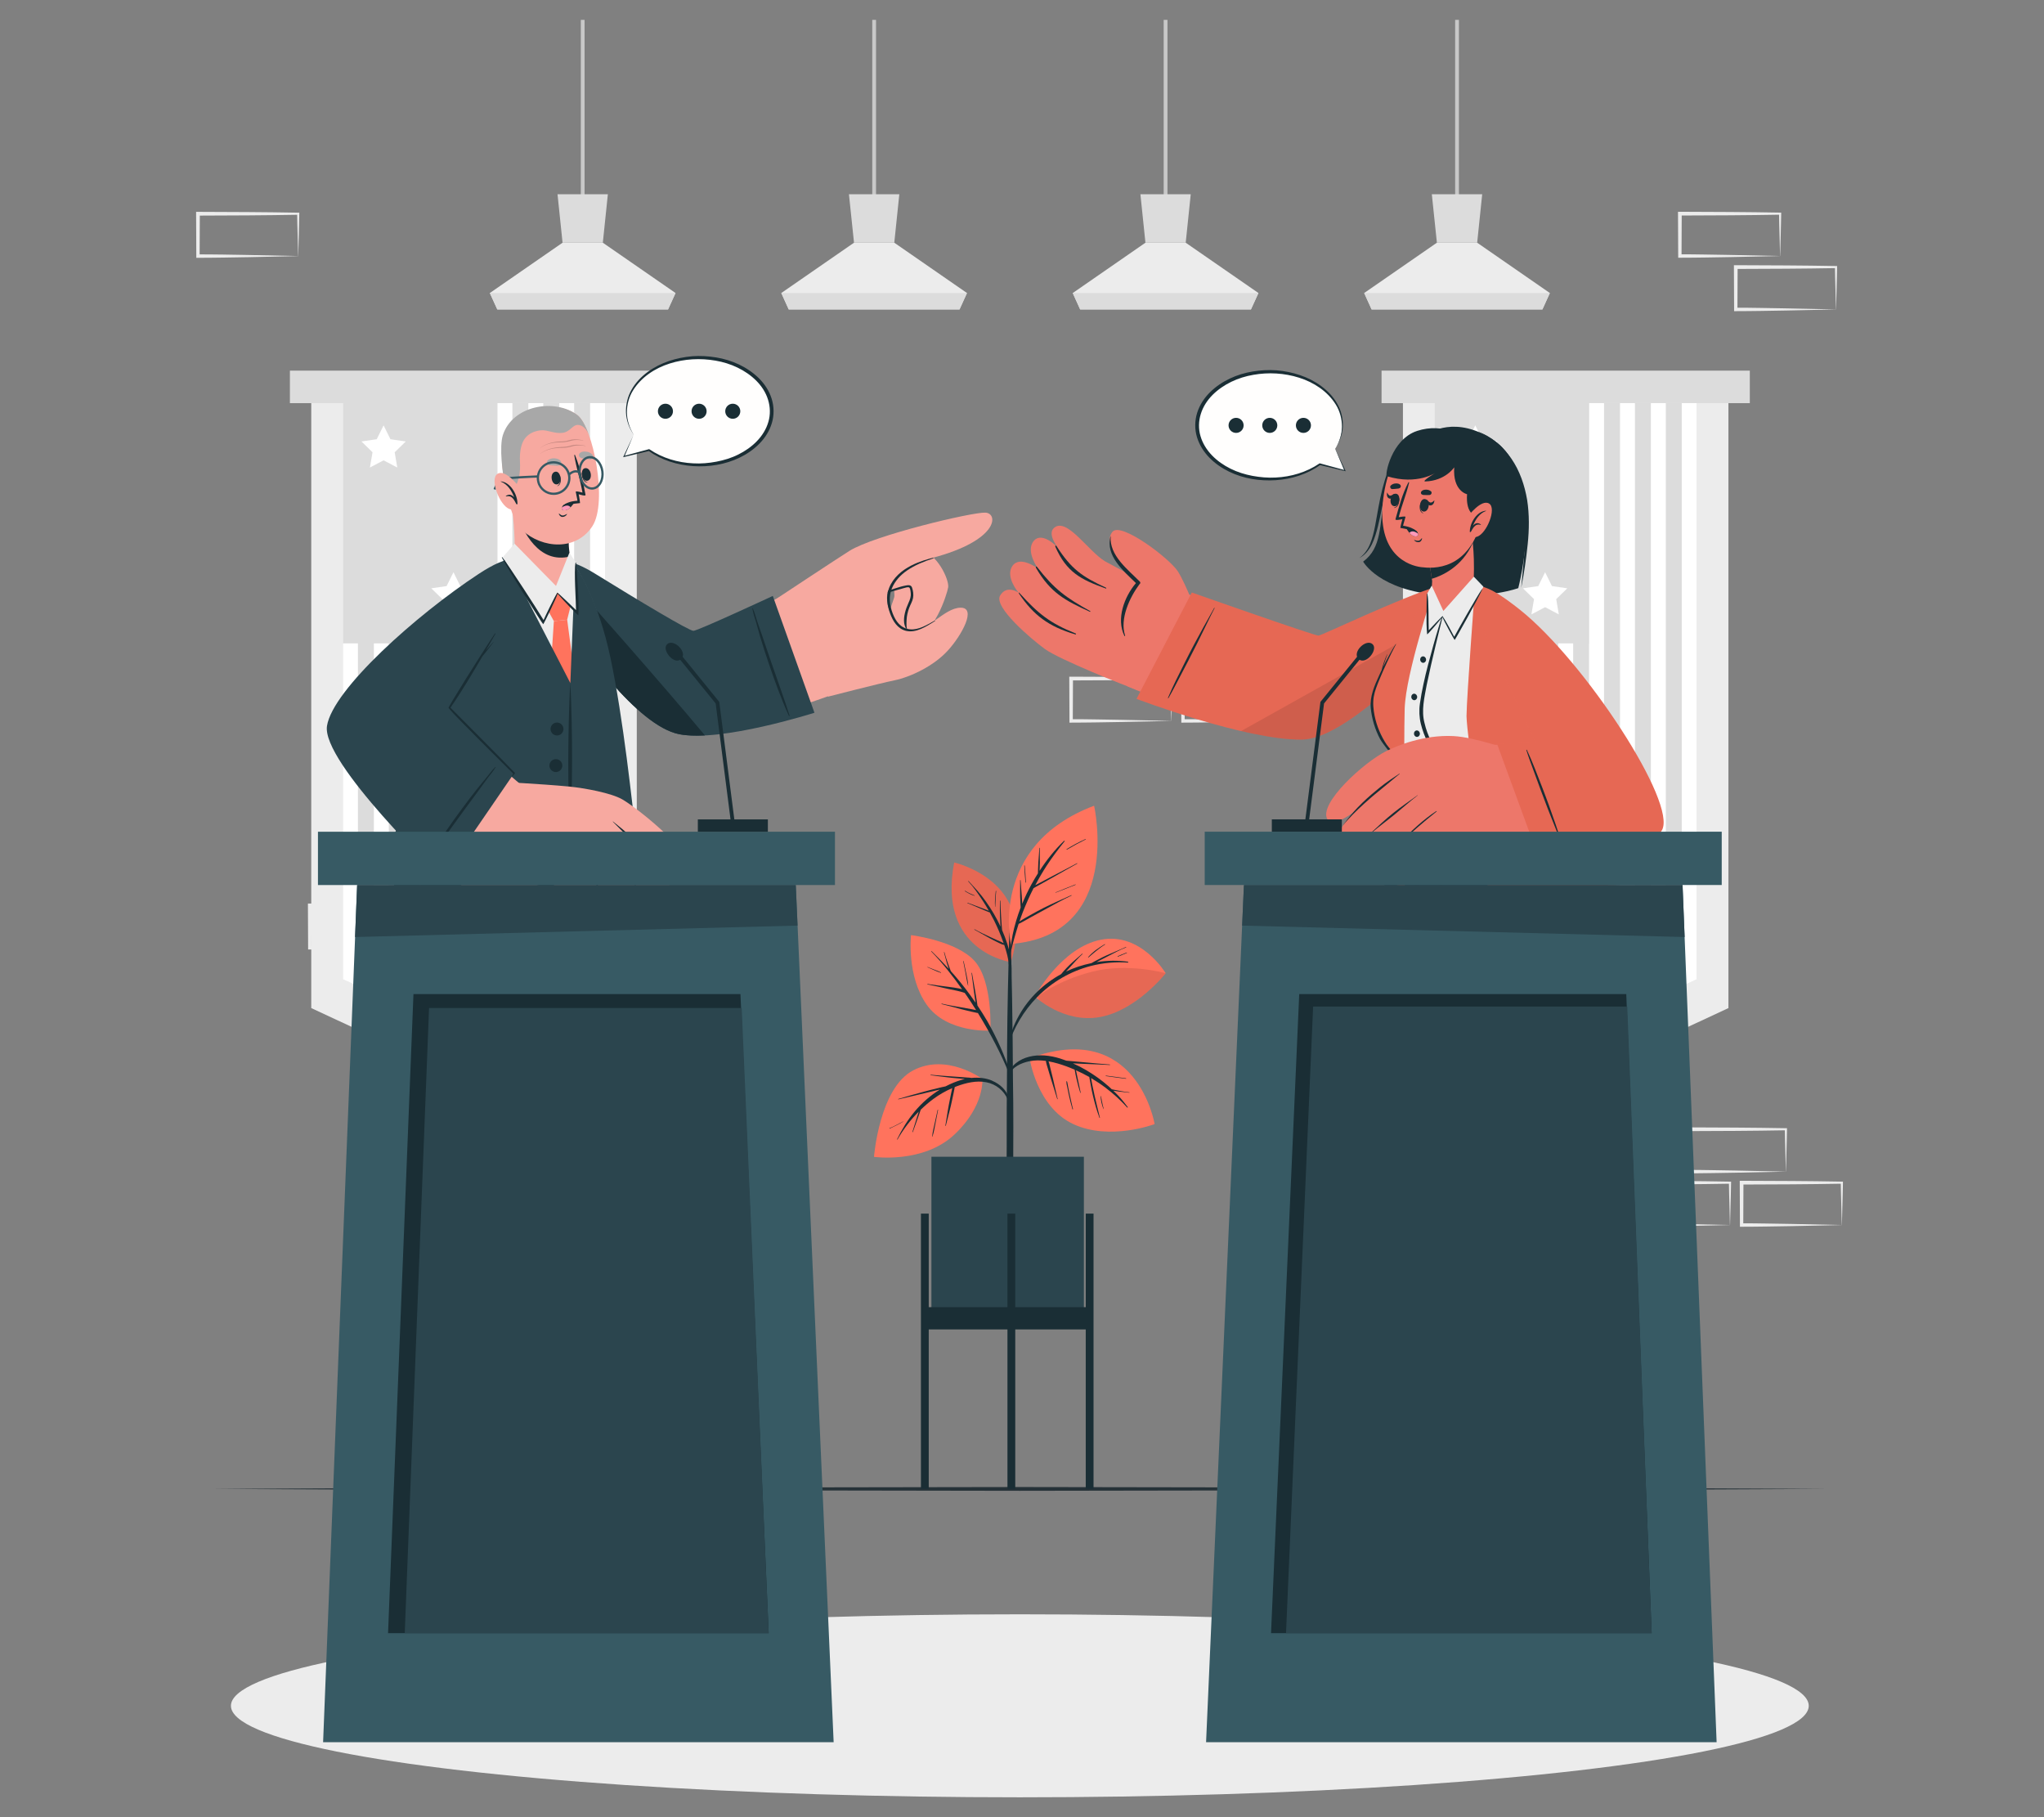 <?xml version="1.0" encoding="UTF-8"?>
<svg id="Layer_2" data-name="Layer 2" xmlns="http://www.w3.org/2000/svg" viewBox="0 0 540 480">
  <rect x="0" y="0" width="540" height="480" fill="#808080" stroke="none"/>
  <defs>
    <style>
      .cls-1 {
        fill: #dcdcdc;
      }

      .cls-1, .cls-2, .cls-3, .cls-4, .cls-5, .cls-6, .cls-7, .cls-8, .cls-9, .cls-10, .cls-11, .cls-12, .cls-13, .cls-14, .cls-15, .cls-16, .cls-17 {
        stroke-width: 0px;
      }

      .cls-2 {
        fill: #ff735d;
      }

      .cls-3 {
        fill: #c8c8c8;
      }

      .cls-4 {
        fill: #375a64;
      }

      .cls-5 {
        fill: #ececec;
      }

      .cls-6 {
        fill: #ed776a;
      }

      .cls-18 {
        opacity: .2;
      }

      .cls-8 {
        fill: #2b454e;
      }

      .cls-9 {
        fill: none;
      }

      .cls-10 {
        fill: #1a2e35;
      }

      .cls-11 {
        fill: #fff;
      }

      .cls-12 {
        fill: #ff99ba;
      }

      .cls-13 {
        fill: #fffefd;
      }

      .cls-14 {
        fill: #263238;
      }

      .cls-15 {
        fill: #a8a8a8;
      }

      .cls-16 {
        fill: #f7a9a0;
      }

      .cls-17 {
        opacity: .1;
      }
    </style>
  </defs>
  <g id="Layer_2-2" data-name="Layer 2">
    <g>
      <g>
        <g>
          <path class="cls-5" d="m471.8,309.48l-13.12.28-6.66.11c-2.23.05-4.46.04-6.69.06h-.44s0-.45,0-.45l-.05-11.19v-.5s.5,0,.5,0l13.24.06c4.41,0,8.83.11,13.24.16h.28s0,.27,0,.27c-.02,1.9-.09,3.79-.13,5.65l-.14,5.54Zm0,0l-.14-5.65c-.05-1.86-.11-3.7-.13-5.54l.27.27c-4.41.05-8.83.16-13.24.16l-13.24.06.5-.5-.05,11.19-.45-.45c2.18.02,4.36,0,6.55.06l6.58.11,13.36.28Z"/>
          <path class="cls-5" d="m457.03,323.59l-13.12.28-6.66.11c-2.23.05-4.46.04-6.69.06h-.44s0-.45,0-.45l-.05-11.19v-.5s.5,0,.5,0l13.24.06c4.41,0,8.83.11,13.24.16h.28s0,.27,0,.27c-.02,1.9-.09,3.79-.13,5.65l-.14,5.54Zm0,0l-.14-5.65c-.05-1.86-.11-3.7-.13-5.54l.27.27c-4.41.05-8.83.16-13.24.16l-13.24.06.5-.5-.05,11.19-.45-.45c2.18.02,4.36,0,6.55.06l6.58.11,13.36.28Z"/>
          <path class="cls-5" d="m486.58,323.59l-13.12.28-6.66.11c-2.23.05-4.46.04-6.69.06h-.44s0-.45,0-.45l-.05-11.19v-.5s.5,0,.5,0l13.24.06c4.41,0,8.83.11,13.24.16h.28s0,.27,0,.27c-.02,1.9-.09,3.79-.13,5.65l-.14,5.54Zm0,0l-.14-5.65c-.05-1.86-.11-3.7-.13-5.54l.27.27c-4.41.05-8.83.16-13.24.16l-13.24.06.5-.5-.05,11.19-.45-.45c2.18.02,4.36,0,6.55.06l6.58.11,13.36.28Z"/>
          <path class="cls-5" d="m324.22,176.32l-13.12.28-6.66.11c-2.23.05-4.46.04-6.69.06h-.44s0-.45,0-.45l-.05-11.19v-.5s.5,0,.5,0l13.24.06c4.41,0,8.83.11,13.24.16h.28s0,.27,0,.27c-.02,1.9-.09,3.79-.13,5.65l-.14,5.54Zm0,0l-.14-5.65c-.05-1.86-.11-3.7-.13-5.54l.27.27c-4.41.05-8.83.16-13.24.16l-13.24.06.5-.5-.05,11.19-.45-.45c2.18.02,4.36,0,6.55.06l6.58.11,13.36.28Z"/>
          <path class="cls-5" d="m309.45,190.43l-13.12.28-6.66.11c-2.23.05-4.46.04-6.69.06h-.44s0-.45,0-.45l-.05-11.19v-.5s.5,0,.5,0l13.24.06c4.41,0,8.83.11,13.24.16h.28s0,.27,0,.27c-.02,1.9-.09,3.79-.13,5.65l-.14,5.54Zm0,0l-.14-5.65c-.05-1.86-.11-3.7-.13-5.54l.27.27c-4.41.05-8.83.16-13.24.16l-13.24.06.5-.5-.05,11.19-.45-.45c2.18.02,4.36,0,6.55.06l6.58.11,13.36.28Z"/>
          <path class="cls-5" d="m339,190.43l-13.12.28-6.66.11c-2.23.05-4.46.04-6.69.06h-.44s0-.45,0-.45l-.05-11.19v-.5s.5,0,.5,0l13.24.06c4.41,0,8.83.11,13.24.16h.28s0,.27,0,.27c-.02,1.9-.09,3.79-.13,5.65l-.14,5.54Zm0,0l-.14-5.65c-.05-1.86-.11-3.7-.13-5.54l.27.27c-4.41.05-8.83.16-13.24.16l-13.24.06.5-.5-.05,11.19-.45-.45c2.18.02,4.36,0,6.55.06l6.58.11,13.36.28Z"/>
          <path class="cls-5" d="m108.31,250.36l-13.12.28-6.66.11c-2.23.05-4.46.04-6.69.06h-.44s0-.45,0-.45l-.05-11.19v-.5s.5,0,.5,0l13.24.06c4.41,0,8.83.11,13.24.16h.28s0,.27,0,.27c-.02,1.9-.09,3.79-.13,5.65l-.14,5.54Zm0,0l-.14-5.65c-.05-1.86-.11-3.7-.13-5.54l.27.27c-4.41.05-8.83.16-13.24.16l-13.24.06.5-.5-.05,11.19-.45-.45c2.18.02,4.36,0,6.55.06l6.58.11,13.36.28Z"/>
          <path class="cls-5" d="m470.27,67.63l-13.12.28-6.66.11c-2.23.05-4.46.04-6.69.06h-.44s0-.45,0-.45l-.05-11.19v-.5s.5,0,.5,0l13.24.06c4.41,0,8.83.11,13.24.16h.28s0,.27,0,.27c-.02,1.9-.09,3.79-.13,5.65l-.14,5.54Zm0,0l-.14-5.65c-.05-1.86-.11-3.7-.13-5.54l.27.27c-4.41.05-8.83.16-13.24.16l-13.24.06.5-.5-.05,11.19-.45-.45c2.18.02,4.36,0,6.55.06l6.58.11,13.36.28Z"/>
          <path class="cls-5" d="m485.04,81.74l-13.12.28-6.66.11c-2.23.05-4.46.04-6.69.06h-.44s0-.45,0-.45l-.05-11.19v-.5s.5,0,.5,0l13.24.06c4.41,0,8.83.11,13.24.16h.28s0,.27,0,.27c-.02,1.9-.09,3.79-.13,5.65l-.14,5.54Zm0,0l-.14-5.65c-.05-1.86-.11-3.7-.13-5.54l.27.27c-4.41.05-8.83.16-13.24.16l-13.24.06.5-.5-.05,11.19-.45-.45c2.18.02,4.36,0,6.55.06l6.58.11,13.36.28Z"/>
          <path class="cls-5" d="m78.77,67.65l-13.12.28-6.66.11c-2.23.05-4.46.04-6.69.06h-.44s0-.45,0-.45l-.05-11.19v-.5s.5,0,.5,0l13.24.06c4.41,0,8.83.11,13.24.16h.28s0,.27,0,.27c-.02,1.9-.09,3.79-.13,5.65l-.14,5.54Zm0,0l-.14-5.65c-.05-1.86-.11-3.7-.13-5.54l.27.27c-4.41.05-8.83.16-13.24.16l-13.24.06.5-.5-.05,11.19-.45-.45c2.18.02,4.36,0,6.55.05l6.58.11,13.36.28Z"/>
        </g>
        <g>
          <g>
            <rect class="cls-3" x="153.44" y="5.25" width="1" height="48.51"/>
            <g>
              <polygon class="cls-5" points="178.47 77.4 176.49 81.74 131.38 81.74 129.41 77.4 148.62 64.11 159.26 64.11 178.47 77.4"/>
              <polygon class="cls-1" points="160.59 51.3 159.26 64.11 148.62 64.11 147.29 51.3 160.59 51.3"/>
              <polygon class="cls-1" points="178.46 77.41 176.49 81.74 131.38 81.74 129.41 77.41 178.46 77.41"/>
            </g>
          </g>
          <g>
            <rect class="cls-3" x="230.44" y="5.25" width="1" height="48.51"/>
            <g>
              <polygon class="cls-5" points="255.46 77.4 253.49 81.74 208.38 81.74 206.41 77.4 225.62 64.11 236.26 64.11 255.46 77.4"/>
              <polygon class="cls-1" points="237.59 51.3 236.26 64.11 225.62 64.11 224.28 51.3 237.59 51.3"/>
              <polygon class="cls-1" points="255.46 77.41 253.49 81.74 208.37 81.74 206.41 77.41 255.46 77.41"/>
            </g>
          </g>
          <g>
            <rect class="cls-3" x="307.43" y="5.25" width="1" height="48.51"/>
            <g>
              <polygon class="cls-5" points="332.46 77.4 330.48 81.74 285.37 81.74 283.41 77.4 302.61 64.11 313.25 64.11 332.46 77.4"/>
              <polygon class="cls-1" points="314.58 51.3 313.25 64.11 302.61 64.11 301.28 51.3 314.58 51.3"/>
              <polygon class="cls-1" points="332.46 77.41 330.48 81.74 285.37 81.74 283.4 77.41 332.46 77.41"/>
            </g>
          </g>
          <g>
            <rect class="cls-3" x="384.43" y="5.25" width="1" height="48.51"/>
            <g>
              <polygon class="cls-5" points="409.45 77.4 407.48 81.74 362.37 81.74 360.4 77.4 379.61 64.11 390.25 64.11 409.45 77.4"/>
              <polygon class="cls-1" points="391.58 51.3 390.25 64.11 379.61 64.11 378.27 51.3 391.58 51.3"/>
              <polygon class="cls-1" points="409.45 77.41 407.48 81.74 362.37 81.74 360.4 77.41 409.45 77.41"/>
            </g>
          </g>
        </g>
        <g>
          <rect class="cls-1" x="364.99" y="97.9" width="97.29" height="8.59"/>
          <polygon class="cls-5" points="456.63 266.28 413.63 286.28 370.64 266.28 370.64 106.48 456.63 106.48 456.63 266.28"/>
          <polygon class="cls-1" points="448.26 258.66 413.63 274.77 379.01 258.66 379.01 106.48 448.26 106.48 448.26 258.66"/>
          <g>
            <polygon class="cls-11" points="382.96 106.49 382.96 260.5 379.01 258.66 379.01 106.49 382.96 106.49"/>
            <polygon class="cls-11" points="391.12 106.49 391.12 264.3 387.17 262.46 387.17 106.49 391.12 106.49"/>
            <polygon class="cls-11" points="399.28 106.49 399.28 268.09 395.33 266.25 395.33 106.49 399.28 106.49"/>
            <polygon class="cls-11" points="407.45 106.49 407.45 271.89 403.49 270.05 403.49 106.49 407.45 106.49"/>
            <polygon class="cls-11" points="415.61 106.49 415.61 273.85 413.63 274.77 411.65 273.85 411.65 106.49 415.61 106.49"/>
            <polygon class="cls-11" points="423.77 106.49 423.77 270.05 419.81 271.89 419.81 106.49 423.77 106.49"/>
            <polygon class="cls-11" points="431.93 106.49 431.93 266.25 427.98 268.09 427.98 106.49 431.93 106.49"/>
            <polygon class="cls-11" points="440.09 106.49 440.09 262.46 436.14 264.3 436.14 106.49 440.09 106.49"/>
            <polygon class="cls-11" points="448.25 106.49 448.25 258.66 444.3 260.5 444.3 106.49 448.25 106.49"/>
          </g>
          <rect class="cls-1" x="379.01" y="106.1" width="40.76" height="63.85"/>
          <polygon class="cls-11" points="389.75 112.36 391.56 116.02 395.61 116.61 392.68 119.47 393.37 123.5 389.75 121.59 386.13 123.5 386.82 119.47 383.89 116.61 387.94 116.02 389.75 112.36"/>
          <polygon class="cls-11" points="408.2 151.15 410.01 154.81 414.06 155.4 411.13 158.26 411.82 162.29 408.2 160.38 404.58 162.29 405.27 158.26 402.34 155.4 406.39 154.81 408.2 151.15"/>
        </g>
        <g>
          <rect class="cls-1" x="76.59" y="97.9" width="97.29" height="8.59"/>
          <polygon class="cls-5" points="168.23 266.28 125.23 286.28 82.23 266.28 82.23 106.48 168.23 106.48 168.23 266.28"/>
          <polygon class="cls-1" points="159.85 258.66 125.23 274.77 90.61 258.66 90.61 106.48 159.85 106.48 159.85 258.66"/>
          <g>
            <polygon class="cls-11" points="94.56 106.49 94.56 260.5 90.61 258.66 90.61 106.49 94.56 106.49"/>
            <polygon class="cls-11" points="102.72 106.49 102.72 264.3 98.77 262.46 98.77 106.49 102.72 106.49"/>
            <polygon class="cls-11" points="110.88 106.49 110.88 268.09 106.93 266.25 106.93 106.49 110.88 106.49"/>
            <polygon class="cls-11" points="119.05 106.49 119.05 271.89 115.09 270.05 115.09 106.49 119.05 106.49"/>
            <polygon class="cls-11" points="127.21 106.49 127.21 273.85 125.23 274.77 123.25 273.85 123.25 106.49 127.21 106.49"/>
            <polygon class="cls-11" points="135.37 106.49 135.37 270.05 131.41 271.89 131.41 106.49 135.37 106.49"/>
            <polygon class="cls-11" points="143.53 106.49 143.53 266.25 139.58 268.09 139.58 106.49 143.53 106.49"/>
            <polygon class="cls-11" points="151.69 106.49 151.69 262.46 147.74 264.3 147.74 106.49 151.69 106.49"/>
            <polygon class="cls-11" points="159.85 106.49 159.85 258.66 155.9 260.5 155.9 106.49 159.85 106.49"/>
          </g>
          <rect class="cls-1" x="90.61" y="106.1" width="40.76" height="63.85"/>
          <polygon class="cls-11" points="101.34 112.36 103.15 116.02 107.2 116.61 104.27 119.47 104.96 123.5 101.34 121.59 97.72 123.5 98.42 119.47 95.49 116.61 99.53 116.02 101.34 112.36"/>
          <polygon class="cls-11" points="119.8 151.15 121.61 154.81 125.65 155.4 122.73 158.26 123.42 162.29 119.8 160.38 116.18 162.29 116.87 158.26 113.94 155.4 117.99 154.81 119.8 151.15"/>
        </g>
        <ellipse class="cls-5" cx="269.43" cy="450.58" rx="208.42" ry="24.17"/>
        <polygon class="cls-14" points="56.13 393.29 109.45 393.05 162.78 392.96 269.43 392.79 376.08 392.96 429.41 393.05 482.74 393.29 429.41 393.54 376.08 393.62 269.43 393.79 162.78 393.62 109.45 393.53 56.13 393.29"/>
        <g>
          <g>
            <g>
              <path class="cls-2" d="m267.06,254.14s-19.53-2.73-14.97-26.31c0,0,21.82,4.9,14.97,26.31Z"/>
              <path class="cls-17" d="m267.06,254.14s-19.53-2.73-14.97-26.31c0,0,21.82,4.9,14.97,26.31Z"/>
              <path class="cls-10" d="m266.08,249.22c-.38-1.19-.83-2.36-1.33-3.51-.02-.15-.04-.3-.05-.45-.03-.32-.06-.65-.08-.97-.05-.7-.1-1.41-.14-2.11-.08-1.41-.17-2.82-.19-4.23,0-.08-.12-.07-.12,0-.01,1.41-.03,2.82.02,4.23.03.7.07,1.41.11,2.11.01.16.02.31.03.47-1.09-2.35-2.41-4.6-3.92-6.7-.67-.94-1.38-1.84-2.14-2.71-.78-.89-1.6-1.74-2.39-2.62-.05-.06-.14.03-.08.09,1.44,1.5,2.62,3.28,3.76,5,.59.9,1.15,1.82,1.69,2.76-.06-.02-.12-.05-.18-.07-.23-.1-.46-.19-.7-.28-.53-.2-1.06-.41-1.59-.6-1.05-.39-2.1-.77-3.14-1.17-.06-.02-.11.09-.04.11,1.04.41,2.07.85,3.09,1.29.5.22,1.01.43,1.51.65.25.11.51.21.76.31.17.07.34.15.52.18.39.71.78,1.42,1.14,2.14.9,1.82,1.71,3.71,2.39,5.63.05.13.09.27.14.4-.48-.33-1.1-.54-1.6-.77-.67-.31-1.35-.61-2.02-.92-1.37-.63-2.73-1.27-4.04-2.01-.07-.04-.12.07-.06.1,1.34.73,2.66,1.51,4,2.24.67.36,1.35.72,2.04,1.05.56.27,1.2.65,1.83.73.61,1.8,1.12,3.63,1.28,5.54.22,2.67.19,5.35.26,8.03,0,.05.07.04.07,0,.19-2.42.3-4.87.32-7.3.01-2.31-.45-4.47-1.15-6.66Z"/>
              <path class="cls-10" d="m263.07,235.35c-.15,1.37-.29,2.78-.19,4.16,0,.04.06.04.06,0,.08-1.38.09-2.75.25-4.13,0-.08-.11-.1-.12-.03Z"/>
              <path class="cls-10" d="m257.48,236.53c-.87-.37-1.72-.71-2.51-1.23-.06-.04-.12.06-.06.1.79.49,1.63.97,2.54,1.21.05.01.08-.06.03-.08Z"/>
            </g>
            <path class="cls-10" d="m267.69,291.57c-.02-2.16-.06-4.32-.08-6.48-.04-7.17-.1-14.34-.23-21.5-.1-5.69-.24-11.38-.4-17.07,0-.03-.02-.06-.05-.07,0-1.55-.01-3.11-.02-4.66,0-.04-.05-.06-.09-.06-.05,0-.09.02-.09.06,0,1.56-.02,3.11-.03,4.67-.02.02-.04.04-.04.07-.29,10.13-.54,20.26-.6,30.39-.01,2.06-.01,4.12-.02,6.18-.07,6.6-.1,13.21-.08,19.81,0,1.05-.02,2.1-.02,3.15-.02,6.04.06,12.08.06,18.13,0,.33.36.49.74.5.44.02.91-.16.9-.53,0-6.66.05-13.33.05-19.99.02-4.2.04-8.4,0-12.6Z"/>
            <g>
              <path class="cls-2" d="m259.53,285.01s-9.39-6.96-18.31-2.26c-8.92,4.7-10.32,22.83-10.32,22.83,0,0,13.09,1.87,21.34-5.98,7.95-7.56,7.29-14.6,7.29-14.6Z"/>
              <path class="cls-10" d="m262.09,285.44c-1.7-.71-3.59-.89-5.44-.71-.37-.08-.77-.09-1.15-.11-.44-.03-.88-.06-1.32-.1-.91-.07-1.83-.13-2.74-.19-1.85-.14-3.71-.25-5.56-.44-.07,0-.08.11-.01.12,1.83.23,3.65.49,5.49.68.94.1,1.89.19,2.84.26.22.02.45.04.69.07-.28.06-.56.13-.83.21-1.47.42-2.89,1.02-4.26,1.73-.74.13-1.48.34-2.2.51-1.16.27-2.32.57-3.47.88-2.28.6-4.54,1.27-6.8,1.93-.07.02-.04.13.03.11,2.26-.55,4.54-1.06,6.8-1.6,1.1-.26,2.2-.52,3.3-.79.28-.07.57-.13.86-.2-2.53,1.56-4.81,3.56-6.68,5.81-1.87,2.25-3.36,4.7-4.64,7.32-.03.07.06.13.1.06,1.52-2.66,3.43-5.17,5.62-7.37-.04.12-.08.25-.12.38-.18.55-.35,1.11-.52,1.66-.35,1.11-.7,2.21-1.03,3.32-.02.07.09.1.12.03.4-1.07.77-2.15,1.15-3.23.19-.53.37-1.06.56-1.59.1-.27.19-.55.28-.82.03-.08.06-.17.09-.25,1.06-1.02,2.16-1.98,3.33-2.84,1.54-1.14,3.22-2.1,4.99-2.86-.03.16-.06.33-.1.48-.09.43-.19.86-.28,1.29-.18.89-.36,1.78-.53,2.67-.35,1.82-.57,3.66-.91,5.48-.01.07.1.1.12.03.42-1.83.96-3.63,1.37-5.46.2-.92.41-1.83.6-2.75.09-.43.17-.86.26-1.29.05-.24.1-.48.13-.72.17-.07.34-.15.51-.21,2.46-.91,5.19-1.58,7.82-1.07,2.51.48,4.67,2.17,5.65,4.53.09.2.41.08.36-.13-.51-2.26-2.4-3.93-4.46-4.8Z"/>
              <path class="cls-10" d="m247.71,293.19c-.27,1.19-.53,2.38-.79,3.57-.25,1.14-.56,2.31-.66,3.47,0,.05.06.05.08,0,.38-1.12.57-2.34.8-3.5.23-1.17.46-2.35.69-3.53.01-.07-.1-.1-.12-.03Z"/>
              <path class="cls-10" d="m238.62,296.21c-1.2.61-2.36,1.3-3.61,1.79-.08.03-.03.15.05.11,1.2-.6,2.45-1.13,3.58-1.86.03-.02,0-.06-.03-.05Z"/>
            </g>
            <g>
              <path class="cls-2" d="m261.64,272.23s-11.48.73-16.82-6.84c-5.34-7.57-4.14-18.38-4.14-18.38,0,0,12.06,1.47,16.85,6.9,4.79,5.44,4.12,18.32,4.12,18.32Z"/>
              <path class="cls-10" d="m267.03,283.56c-.4-1.23-.89-2.44-1.35-3.65-.45-1.16-.92-2.31-1.43-3.44-1.03-2.31-2.17-4.57-3.44-6.77-.81-1.4-1.68-2.75-2.57-4.08-.02-.2-.06-.41-.09-.61-.05-.36-.1-.71-.16-1.07-.11-.73-.24-1.45-.36-2.18-.26-1.59-.59-3.16-.84-4.75-.01-.07-.13-.07-.12,0,.23,1.57.39,3.14.61,4.71.11.77.21,1.54.33,2.31.04.28.09.56.13.83-1.75-2.56-3.64-5.02-5.68-7.37-.27-.32-.56-.63-.84-.94-.03-.09-.07-.17-.11-.26-.08-.22-.17-.44-.25-.66-.17-.46-.33-.91-.5-1.37-.32-.9-.61-1.81-.86-2.73-.02-.07-.13-.04-.11.03.23.94.48,1.88.75,2.81.13.45.28.89.44,1.33.03.07.05.15.08.22-1.47-1.6-3-3.14-4.54-4.67-.05-.05-.14.03-.08.09,3,3.07,5.65,6.46,8.14,9.97-.28-.09-.57-.16-.85-.22-.88-.17-1.78-.3-2.67-.41-1.87-.24-3.74-.47-5.6-.77-.07-.01-.11.1-.03.12,1.78.35,3.54.75,5.31,1.16.83.19,1.67.35,2.51.52.7.14,1.35.35,2.02.57.19.27.38.53.56.79.84,1.23,1.65,2.48,2.44,3.74-.39-.08-.78-.15-1.17-.23-.89-.17-1.78-.33-2.67-.48-1.75-.29-3.5-.59-5.23-.99-.07-.02-.1.1-.03.12,1.76.41,3.5.89,5.24,1.36.84.22,1.69.43,2.54.62.43.09.85.19,1.28.28.18.04.35.09.52.09,1.68,2.72,3.25,5.5,4.71,8.34.64,1.25,1.26,2.51,1.85,3.78.61,1.3,1.14,2.63,1.71,3.96.11.26.53.16.44-.13Z"/>
              <path class="cls-10" d="m255.28,257.17c-.22-1.1-.45-2.19-.69-3.28-.02-.08-.13-.04-.11.03.22,1.08.42,2.15.62,3.23.19,1.07.35,2.17.65,3.22,0,.02.04.01.04,0-.06-1.07-.29-2.15-.5-3.2Z"/>
              <path class="cls-10" d="m248.58,256.85c-.53-.27-1.1-.48-1.65-.69-.29-.11-.58-.23-.87-.34-.15-.06-.3-.12-.44-.18-.16-.06-.35-.11-.48-.21-.09-.07-.14.09-.06.1.17.03.33.13.49.2.14.07.29.13.43.19.28.12.56.25.84.37.55.25,1.12.49,1.7.67.07.02.11-.08.05-.12Z"/>
            </g>
            <g>
              <path class="cls-2" d="m273.4,263.2s6.95-12.98,17.52-14.99c10.57-2.01,17.04,8.87,17.04,8.87,0,0-7.71,9.85-17.41,11.57s-17.15-5.44-17.15-5.44Z"/>
              <path class="cls-10" d="m298,254.03c-2.74-.38-5.54-.33-8.29.1.16-.09.32-.17.47-.25.78-.4,1.56-.8,2.35-1.21,1.62-.84,3.26-1.74,4.96-2.42.08-.03.03-.14-.05-.11-1.65.77-3.37,1.42-5.03,2.18-.83.38-1.65.78-2.45,1.21-.52.28-1.1.54-1.61.87-2.32.48-4.59,1.21-6.72,2.23.44-.48.88-.96,1.32-1.44.99-1.08,1.95-2.21,3.04-3.19.06-.05-.03-.13-.09-.08-1.11,1-2.27,1.93-3.35,2.98-.52.51-1.02,1.03-1.5,1.57-.24.27-.48.55-.71.84-4.6,2.5-8.51,6.27-11.09,10.83-1.47,2.59-2.49,5.39-3.09,8.31-.01.07.09.11.11.04,1.45-4.9,4.19-9.51,7.77-13.15,3.88-3.96,8.79-6.81,14.16-8.19,3.19-.82,6.49-1.11,9.77-.89.14,0,.15-.19.01-.21Z"/>
              <path class="cls-17" d="m307.96,257.08s-7.71,9.85-17.42,11.57c-7.4,1.31-13.49-2.55-15.96-4.45l-.53-.88s5-4.22,14.47-6.65c9.47-2.43,19.44.41,19.44.41Z"/>
              <path class="cls-10" d="m291.86,249.4c-.8.49-1.6.98-2.35,1.55-.74.56-1.42,1.18-2.04,1.87-.05.06.03.14.09.09.7-.61,1.41-1.22,2.14-1.8.72-.57,1.44-1.13,2.22-1.6.07-.04,0-.14-.06-.1Z"/>
              <path class="cls-10" d="m297.66,251.6c-.39.16-.79.3-1.18.47-.39.16-.78.33-1.18.49-.08.03-.04.17.04.14.39-.16.79-.32,1.18-.48.39-.16.78-.34,1.17-.5.07-.03.04-.14-.03-.11Z"/>
            </g>
            <g>
              <path class="cls-2" d="m272.01,279.54s1.86,12.88,11.54,17.38c9.68,4.5,21.49,0,21.49,0,0,0-4.64-27.86-33.03-17.38Z"/>
              <path class="cls-10" d="m298.36,288.54c-.89-.1-1.78-.25-2.66-.42-.43-.08-.87-.16-1.3-.25-.22-.04-.45-.1-.68-.14-.26-.24-.52-.49-.78-.73-1.83-1.62-3.82-3.05-5.92-4.29-1.14-.68-2.33-1.29-3.55-1.82.06,0,.12,0,.18,0,1.06.05,2.12.09,3.19.14,2.13.1,4.25.15,6.37.28.08,0,.07-.11,0-.12-2.13-.14-4.25-.38-6.38-.56-1.03-.09-2.06-.18-3.1-.28-.53-.05-1.06-.09-1.6-.14-.14-.01-.27-.03-.41-.04-.55-.21-1.11-.4-1.67-.58-2.65-.82-5.49-1.15-8.2-.45-2.44.62-4.87,2.22-5.5,4.79-.02.09.12.15.15.06.91-2.15,3.29-3.23,5.44-3.67,1.45-.3,2.93-.28,4.38-.09.06.66.31,1.34.49,1.95.27.91.53,1.81.81,2.72.55,1.81,1.15,3.6,1.69,5.41.02.07.13.04.11-.03-.45-1.81-.83-3.63-1.26-5.44-.21-.89-.44-1.78-.66-2.66-.14-.57-.26-1.24-.49-1.83.85.15,1.69.35,2.51.59,1.49.44,2.95.98,4.39,1.61.14.92.35,1.83.56,2.73.26,1.14.56,2.26.92,3.37.02.07.12.04.11-.03-.01-.07-.03-.14-.04-.21,0,0,0,0,0,0-.22-1.05-.45-2.1-.67-3.15-.18-.85-.34-1.7-.53-2.55,1.2.54,2.39,1.13,3.53,1.79.02.26.09.53.13.77.07.44.15.88.23,1.32.18.99.38,1.98.62,2.97.46,1.89.97,3.78,1.66,5.6-.01.02-.02.05,0,.07.02.02.04.04.05.06.04.05.11,0,.1-.06-.45-1.91-.96-3.8-1.38-5.72-.21-.96-.42-1.91-.61-2.87-.1-.48-.18-.96-.27-1.44-.03-.13-.05-.28-.07-.43,1.31.77,2.57,1.61,3.77,2.51,2.07,1.56,4.04,3.34,5.77,5.27.07.08.21-.03.14-.12-.74-.97-1.47-1.92-2.31-2.82-.49-.52-.99-1.03-1.51-1.52.05,0,.11.02.16.03.45.08.91.14,1.36.2.9.12,1.79.21,2.69.31.08,0,.1-.11.03-.12Z"/>
              <path class="cls-10" d="m291.56,292.91h0s0,0,0,0c-.01-.11-.03-.22-.05-.33-.03-.14-.1-.28-.12-.42,0,0,0,0,0,0-.2-.86-.37-1.73-.52-2.6-.01-.06-.11-.04-.1.02.04,1.15.33,2.29.74,3.36.01.03.07.03.07-.01,0,0,0,0,0,0Z"/>
              <path class="cls-10" d="m283.45,292.7s-.03-.05-.06-.05c-.27-1.14-.53-2.28-.77-3.43-.12-.6-.25-1.21-.37-1.81-.06-.33-.12-.65-.18-.98-.05-.28-.08-.58-.21-.84-.02-.04-.1-.03-.11.02-.08.54.14,1.2.24,1.73.12.63.24,1.26.38,1.88.28,1.27.6,2.54.96,3.79.02.07.13.05.13-.02,0-.09-.01-.19-.02-.28Z"/>
              <path class="cls-10" d="m297.48,284.83c-1.77-.24-3.54-.5-5.31-.71-.07,0-.11.1-.03.12,1.77.26,3.54.48,5.31.71.08,0,.1-.11.03-.12Z"/>
            </g>
            <g>
              <path class="cls-2" d="m267.05,249.34s-5.92-25.99,22-36.51c0,0,7.74,34.22-22,36.51Z"/>
              <path class="cls-10" d="m273.08,234.6c.1-.07.21-.13.3-.18.53-.29,1.05-.59,1.58-.88l3.24-1.81c2.13-1.19,4.24-2.43,6.38-3.6.07-.04,0-.14-.06-.1-2.15,1.17-4.34,2.26-6.5,3.41l-3.2,1.69c-.44.23-.87.46-1.31.69.93-1.77,1.93-3.5,3.02-5.17,1.46-2.23,3.06-4.35,4.72-6.42.08-.09-.05-.22-.14-.13-2.46,2.36-4.6,5.05-6.46,7.92,0-.09,0-.18,0-.27.03-.65.05-1.29.06-1.94.02-1.27-.04-2.54,0-3.81,0-.08-.12-.07-.12,0-.05,1.25-.2,2.49-.27,3.74-.04.62-.06,1.25-.08,1.87-.01.34-.04.72-.03,1.09-.58.92-1.13,1.84-1.65,2.79-.93,1.68-1.76,3.43-2.5,5.23-.03-.65-.07-1.29-.11-1.94-.08-1.42-.26-2.84-.32-4.26,0-.08-.12-.07-.12,0,.03,1.42-.04,2.85,0,4.27.02.71.04,1.42.09,2.13.02.26.03.53.05.79-.89,2.33-1.61,4.73-2.11,7.14-.54,2.6-.77,5.21-1.04,7.85,0,.02.03.02.03,0,.24-2.35.84-4.73,1.48-7,.35-1.23.71-2.45,1.1-3.66,1.16-.55,2.27-1.23,3.4-1.85,1.16-.65,2.34-1.28,3.51-1.92,2.33-1.28,4.66-2.58,7.06-3.71.07-.03,0-.13-.06-.1-2.44,1.1-4.89,2.15-7.28,3.35-1.19.6-2.36,1.24-3.52,1.89-.97.55-1.97,1.09-2.89,1.72.27-.81.55-1.61.86-2.41.85-2.18,1.81-4.33,2.87-6.42Z"/>
              <path class="cls-10" d="m270.72,228.65c0-.08-.12-.07-.12,0,.1,1.48.15,2.97.31,4.44,0,.08.13.08.13,0-.05-1.49-.21-2.96-.32-4.44Z"/>
              <path class="cls-10" d="m284.11,233.62c-1.75.7-3.51,1.37-5.25,2.1-.05.02-.03.1.02.08,1.76-.66,3.51-1.38,5.26-2.07.07-.03.04-.14-.03-.11Z"/>
              <path class="cls-10" d="m286.77,221.63c-1.71.79-3.37,1.67-4.97,2.66-.08.05,0,.18.08.13,1.62-.95,3.27-1.86,4.95-2.69.07-.03,0-.13-.06-.1Z"/>
            </g>
          </g>
          <g>
            <rect class="cls-8" x="246.07" y="305.55" width="40.28" height="42.45"/>
            <g>
              <rect class="cls-10" x="243.3" y="320.57" width="2.06" height="72.72"/>
              <rect class="cls-10" x="286.84" y="320.57" width="2.06" height="72.72"/>
              <rect class="cls-10" x="266.16" y="320.57" width="2.06" height="72.72"/>
              <rect class="cls-10" x="244.33" y="345.28" width="43.54" height="5.88"/>
            </g>
          </g>
        </g>
        <g>
          <g>
            <g>
              <g>
                <path class="cls-6" d="m325.54,454.83c2.16.7,63.88-.1,66.2-1.63.89-.56,1.3-9.56,1.48-20.45,0-.11,0-.23,0-.34.04-2.24.07-4.55.07-6.9,0-.32,0-.64.01-.97.09-15.71-.16-32.01-.16-32.01l-41.28.41,1.24,31.71.05,1.26.25,6.56.02.68s-23.48,10.87-25.87,12.82c-2.37,1.94-4.19,8.16-2.03,8.85Z"/>
                <path class="cls-2" d="m344.08,437.38c.16-.05.25-.09.25-.14,0,0-.09.05-.25.14Z"/>
                <path class="cls-10" d="m325.54,454.83c2.16.7,63.87-.09,66.2-1.62.79-.5,1.21-7.67,1.42-16.9-11.31,2.36-55.13,11.22-56.33,7.48-.47-1.47,3.28-4.02,5.65-5.46-6.48,3.09-13.65,6.62-14.92,7.66-2.36,1.94-4.19,8.16-2.02,8.85Z"/>
                <path class="cls-17" d="m364.3,454.74c13.89-.33,26.41-.86,27.44-1.53.79-.5,1.21-7.67,1.42-16.9-1.6.33-3.87.8-6.57,1.34l-22.29,17.09Z"/>
              </g>
              <g>
                <path class="cls-8" d="m405.82,214.78s-9.27,104.28-10.78,112.24c-.35,1.81-.57,11.67-.71,24.34-.32,27.64-.13,77.5-.13,77.5h-43.5s1.29-86.38,3.22-102.28c1.93-15.91,14.24-111.79,14.24-111.79h37.66Z"/>
                <g>
                  <path class="cls-10" d="m352.67,421.27c6.79-.14,4.84-.2,11.63-.26,3.32-.03,25.15-.22,28.26.29.07.01.07.13,0,.14-3.1.51-24.93.32-28.26.29-6.79-.07-4.84-.12-11.63-.26-.13,0-.13-.2,0-.2Z"/>
                  <path class="cls-10" d="m385.94,371.89c.05-6.31.1-12.62.14-18.93.04-6.11.04-12.23.33-18.33.59-12.36,3.1-24.52,4.88-36.74,1.78-12.23,3.27-24.5,4.62-36.78,1.51-13.78,2.85-27.58,4.26-41.37,0-.09.16-.09.15,0-2.05,24.62-4.34,49.24-7.75,73.72-.85,6.09-1.78,12.16-2.78,18.23-1.01,6.14-2.02,12.28-2.51,18.49-.47,6.08-.55,12.17-.61,18.27-.06,6.31-.13,12.61-.19,18.92-.14,14.01-.27,35.56-.41,49.57,0,.27-.42.26-.42-.01.1-12.49.19-32.54.29-45.03Z"/>
                </g>
              </g>
              <path class="cls-10" d="m414.99,214.78s-18.44,104.28-19.95,112.24c-.35,1.81-.57,11.67-.71,24.34v.04s-20.74-136.61-20.74-136.61h41.4Z"/>
            </g>
            <g>
              <g>
                <path class="cls-6" d="m377.96,454.53c2.22.51,63.64-5.54,65.82-7.26.84-.64.48-9.64-.26-20.5,0-.11-.02-.23-.03-.34-.15-2.24-5.95-40.09-5.95-40.09l-38.59,5.74,4.86,37.82.08.67s-22.47,12.83-24.68,14.97c-2.19,2.13-3.48,8.49-1.26,8.99Z"/>
                <path class="cls-10" d="m377.96,454.53c2.22.52,63.63-5.54,65.82-7.26.72-.54.57-7.19.04-15.88-9.49,2.57-55.23,14.78-56.69,11-.3-.8.65-2,1.96-3.18-4.72,2.82-8.97,5.45-9.87,6.33-2.19,2.14-3.47,8.49-1.26,9Z"/>
              </g>
              <g>
                <path class="cls-8" d="m401.35,429.96l43.92-6.15s-13.17-89.83-13.39-95.69c-.33-8.71-4.51-44.68-8.01-73.8,0,0,6.65-15.77-5.8-39.58h-49.94s3.35,22.66,9.08,37.03c0,0,4.36,1.35,11.1,5.07,0,0,4.97,64.93,5.16,73.02.37,16.01,7.89,100.09,7.89,100.09Z"/>
                <g>
                  <path class="cls-10" d="m402.31,421.59c6.7-1.08,4.76-.86,11.48-1.87,3.29-.49,24.88-3.7,28.03-3.62.07,0,.09.12.02.14-3,.94-24.65,3.77-27.94,4.2-6.73.88-4.81.55-11.55,1.35-.13.01-.15-.18-.03-.2Z"/>
                  <g>
                    <path class="cls-10" d="m375.3,250.79c4.5,1.55,8.85,3.75,13,6.05.16.09.06.34-.12.27-4.38-1.88-8.84-3.68-13.11-5.8-.34-.17-.11-.64.24-.52Z"/>
                    <path class="cls-10" d="m381.42,243.56c-.43-2.61-.78-5.23-1.01-7.86-.42-4.92-.44-9.84.16-14.75.02-.16.25-.15.25.01,0,6.81.17,13.61,1.19,20.36.49,3.24,2.12,8.12-1.27,8.62-3.45.51-5.69-7.67-6.11-9.91-1.18-6.24-1.22-12.98-.73-19.29.01-.15.28-.18.28-.02-.04,5.2.3,9.77.73,14.63.2,2.26,2.02,14.72,5.93,13.81.65-.15.99-.8,1.09-1.78.12-1.19-.32-2.64-.52-3.82"/>
                    <path class="cls-10" d="m380.75,249.5c.35.84.64,1.71.88,2.58.19.68.44,1.41.37,2.12-.01.14-.2.15-.27.06-.46-.58-.65-1.38-.91-2.07-.3-.8-.61-1.59-.89-2.4-.18-.54.6-.82.82-.3Z"/>
                  </g>
                </g>
              </g>
            </g>
          </g>
          <g>
            <g>
              <path class="cls-10" d="m377.35,114.52c-6.69,1.16-10,9.56-11.52,16.88-1.52,7.32-.65,13.18-5.7,16.95,0,0,4.16,7.61,20.17,8.83,13.29,1.01,20.81-1.83,20.81-1.83,0,0,2.13-8.18,2.13-16.49,0-8.96-2.33-18.24-8.44-22.44-10.2-7.02-17.45-1.9-17.45-1.9Z"/>
              <path class="cls-10" d="m377.35,114.52c-1.62.34-3.1,1.14-4.36,2.15-1.29.99-2.36,2.23-3.23,3.6-1.76,2.72-2.75,5.87-3.57,9.05-.84,3.18-1.35,6.44-2.15,9.68-.41,1.61-.86,3.24-1.6,4.76-.75,1.5-1.85,2.9-3.34,3.66,1.37-.96,2.31-2.35,2.9-3.86.62-1.51.99-3.11,1.3-4.72.6-3.23,1.1-6.52,1.92-9.76.84-3.21,1.9-6.48,3.89-9.24.99-1.37,2.18-2.61,3.58-3.56,1.41-.91,2.99-1.64,4.66-1.75Z"/>
              <path class="cls-10" d="m390.52,114.06c3.55,1.23,6.56,3.9,8.76,7.08,2.22,3.21,3.51,7.03,4.17,10.89.61,3.89.55,7.85.15,11.72-.4,3.87-.96,7.71-1.71,11.52l.53-5.79c.18-1.93.34-3.86.45-5.79.24-3.85.31-7.71-.36-11.48-.57-3.77-1.82-7.44-3.84-10.62-.99-1.6-2.2-3.06-3.57-4.33-1.36-1.29-2.89-2.39-4.59-3.18Z"/>
            </g>
            <g>
              <g>
                <path class="cls-6" d="m383.72,165.26c-5.04,5.61-29.54,29.56-40.14,29.23-7.3-.23-32.48-7.42-45.59-13.15-3.46-1.51,9.66-26.96,14.51-24.95,6.13,2.54,31.07,11.27,35.53,12.21,4.27.9,13.35-5.21,28.99-11.85,10.42-4.42,12.62,1.92,6.7,8.51Z"/>
                <g>
                  <g>
                    <path class="cls-6" d="m300.39,182.22c-3.27-1.1-20.66-8.09-24.31-10.76-3.66-2.67-13.63-11.13-11.87-14.13,1.76-3.01,4.88-.77,4.88-.77,0,0-3.64-4.24-1.6-7.1,2.05-2.87,6.78.78,6.78.78,0,0-3.43-4.62-1.18-7.34,2.25-2.71,6.39,1.75,6.39,1.75,0,0-3.33-4.08-.54-5.54,3.36-1.75,8.65,6.47,12.91,9.11.97.6,20.48,10.79,20.48,10.79l-11.95,23.21Z"/>
                    <g>
                      <path class="cls-10" d="m279.13,144.27c3.9,6.03,6.65,8,13.07,10.97.13.06.07.26-.07.21-6.55-2.34-10.36-4.3-13.31-11.01-.14-.33.12-.46.3-.17Z"/>
                      <path class="cls-10" d="m273.97,149.75c4.6,5.91,7.57,8.07,14.06,11.68.09.05.02.21-.08.17-6.67-3.01-10.42-5.05-14.24-11.57-.17-.29.05-.55.26-.28Z"/>
                      <path class="cls-10" d="m269.42,156.73c4.87,5.4,8.02,7.91,14.77,10.6.16.06.08.3-.08.25-7.15-2.08-11.11-5.17-14.84-10.69-.25-.38-.16-.51.15-.17Z"/>
                    </g>
                  </g>
                  <g>
                    <path class="cls-6" d="m316.47,162.79s-3.11-8.45-5.29-11.86c-2.18-3.41-15-13.13-17.26-10.48-2.91,3.42,3.38,10.49,6.92,13.55,0,0-6.75,7.91-3.33,13.96,3.42,6.05,18.96-5.16,18.96-5.16Z"/>
                    <path class="cls-10" d="m293.43,141.65c-.41,5.04,4.49,8.75,7.7,11.98.24.24.13.53-.09.68-2.61,3.5-5.26,9.2-3.8,13.57.04.13-.13.21-.19.08-2.2-4.47-.05-10.29,3.05-13.94-3.34-3.25-8.09-7.2-6.71-12.37,0-.03.05-.03.05,0Z"/>
                  </g>
                </g>
              </g>
              <g>
                <path class="cls-2" d="m314.86,156.51l-14.6,28.09s28.71,10.93,43.66,10.76c11.29-.13,29.74-19.99,39.02-27.75,9.28-7.76,7.02-15.92-3.09-12.77-10.16,3.16-30.57,12.98-31.51,13.06-.94.08-33.48-11.39-33.48-11.39Z"/>
                <path class="cls-17" d="m314.86,156.51l-14.6,28.09s28.71,10.93,43.66,10.76c11.29-.13,29.74-19.99,39.02-27.75,9.28-7.76,7.02-15.92-3.09-12.77-10.16,3.16-30.57,12.98-31.51,13.06-.94.08-33.48-11.39-33.48-11.39Z"/>
                <path class="cls-10" d="m308.56,184.33c1.35-3.2,2.94-6.3,4.49-9.4,1.53-3.08,3.16-6.12,4.82-9.14.96-1.75,1.97-3.47,2.91-5.22.03-.06.13,0,.1.05-1.59,3.09-3.06,6.23-4.62,9.34-1.54,3.08-3.14,6.13-4.74,9.18-.93,1.76-1.83,3.54-2.83,5.26-.04.08-.17,0-.14-.07Z"/>
                <path class="cls-17" d="m388.72,159.1c-.34,2.44-2.2,5.51-5.79,8.51-9.27,7.75-27.72,27.62-39.01,27.75-4.49.05-10.22-.9-16.04-2.25l60.84-34.01Z"/>
              </g>
            </g>
            <g>
              <g>
                <path class="cls-5" d="m368.79,199.2l-.7,15.73,49.89.03s-7.02-41.51-20.73-55.8c-6.86-7.15-14.72-6.45-19.64-1.25-1.24,1.31-13.26,18.32-14.71,26.01-1.26,6.78,5.88,15.3,5.88,15.3Z"/>
                <g>
                  <path class="cls-10" d="m381.69,160.56l-2.47,10.14c-.81,3.38-1.58,6.77-2.29,10.17-.63,3.4-1.47,6.83-.59,10.12.76,3.3,2.38,6.43,4.39,9.16l.09.12v.14c.06,2.33.02,4.65.04,6.98,0,2.33-.04,4.66-.1,6.99-.19-2.32-.35-4.65-.47-6.97-.11-2.32-.27-4.65-.33-6.97l.09.26c-2.14-2.84-3.82-6-4.68-9.48-.42-1.73-.51-3.59-.25-5.35.24-1.75.57-3.47.94-5.17.72-3.42,1.65-6.78,2.58-10.13.93-3.36,1.96-6.68,3.04-9.99Z"/>
                  <g>
                    <path class="cls-10" d="m375.19,174.17c-.02.47.32.88.75.91.43.03.79-.33.81-.8.02-.47-.32-.88-.75-.91-.43-.03-.79.33-.81.8Z"/>
                    <path class="cls-10" d="m372.84,184.04c-.02.47.32.88.75.91.43.03.79-.33.81-.8.02-.47-.32-.88-.75-.91-.43-.03-.79.33-.81.8Z"/>
                    <path class="cls-10" d="m373.55,193.74c-.02.47.32.88.75.91.43.03.79-.33.81-.8.02-.47-.32-.88-.75-.91-.43-.03-.79.33-.81.8Z"/>
                    <path class="cls-10" d="m377.17,201.41c-.02.47.32.88.75.91.43.03.79-.33.81-.8.02-.47-.32-.88-.75-.91-.43-.03-.79.33-.81.8Z"/>
                    <path class="cls-10" d="m377.16,210.25c-.02.47.32.88.75.91.43.03.79-.33.81-.8.02-.47-.32-.88-.75-.91-.43-.03-.79.33-.81.8Z"/>
                  </g>
                </g>
              </g>
              <g>
                <path class="cls-2" d="m389.73,154.22s-2.29,30.52-2.29,34.94c0,4.42,5.73,45.84,5.73,45.84l33.86-1.2s-17.41-54.43-23.1-65.49c-6.33-12.29-14.2-14.09-14.2-14.09Z"/>
                <path class="cls-17" d="m389.73,154.22s-2.29,30.52-2.29,34.94c0,4.42,5.73,45.84,5.73,45.84l33.86-1.2s-17.41-54.43-23.1-65.49c-6.33-12.29-14.2-14.09-14.2-14.09Z"/>
              </g>
              <g>
                <path class="cls-2" d="m378.36,156.74c.28-.23-6.96,21.05-7.26,30.36-.3,9.31.04,47.26.04,47.26l-9.23-2.65,6.4-32.32s-6.55-7.77-5.82-14.97c.73-7.2,14.05-26.18,15.87-27.68Z"/>
                <path class="cls-17" d="m378.36,156.74c.28-.23-6.96,21.05-7.26,30.36-.3,9.31.04,47.26.04,47.26l-9.23-2.65,6.4-32.32s-6.55-7.77-5.82-14.97c.73-7.2,14.05-26.18,15.87-27.68Z"/>
                <path class="cls-10" d="m366.39,196.78c-1.58-2.34-2.68-4.99-3.24-7.75-.33-1.62-.5-3.35-.22-4.99.26-1.53.86-2.98,1.44-4.41,1.32-3.24,2.84-6.37,4.43-9.48.02-.04-.04-.08-.07-.04-1.22,1.97-2.33,4.02-3.34,6.11.32-1.12.71-2.23,1.12-3.33.01-.03-.04-.05-.06-.02-.63,1.32-1.08,2.71-1.43,4.12-.23.48-.45.95-.67,1.43-1.25,2.75-2.49,5.52-2.21,8.6.25,2.75,1.15,5.76,2.46,8.19.66,1.22,3.16,4.24,3.16,4.24-.16.8-1.86,10.79-2.46,14.5-.02.1.13.14.15.04.73-3.18,1.48-6.35,2.11-9.55.16-.8.94-4.52.85-5.23-.02-.12-1.61-1.84-2.02-2.45Z"/>
              </g>
            </g>
            <g>
              <path class="cls-6" d="m400.22,160.3c18.8,16.69,42.06,50.07,38.43,57.96-4.04,8.79-29.73-12.23-29.05-13.53.58-1.1-9.93-23.2-17.58-39.36-7.64-16.14,3.55-9.2,8.2-5.07Z"/>
              <g>
                <path class="cls-6" d="m437.99,219.22c-4.89,4.92-15.73,4.14-43.22,4.73-3.8.08-11.6-26.61-7.54-26.9,5.11-.37,25.02-.71,26.48-.55,12.31,1.34,27.59,19.39,24.28,22.73Z"/>
                <g>
                  <path class="cls-6" d="m399.85,198.37s-10.03-3.65-15.89-3.94c-7.85-.38-14.79,2.52-17.62,3.91-5.91,2.9-18.21,14.02-15.63,18.11,2.34,3.71,14.33-8.28,14.33-8.28,0,0-14.25,10.21-10.61,14.16,3.64,3.95,16.77-10.76,16.77-10.76,0,0-14.4,10.82-10.01,14.3,3.32,2.63,15.96-10.03,15.96-10.03,0,0-12.31,9.38-9.02,12.24,3.64,3.15,16.05-7.8,16.05-7.8,9.61,5.84,16.57,4.69,21.42,3.28,1.18-.34-5.75-25.19-5.75-25.19Z"/>
                  <g>
                    <path class="cls-10" d="m369.74,204.33c-1.72,1.14-3.46,2.28-5.07,3.57-1.61,1.29-3.18,2.63-4.66,4.06-3.64,3.51-5.36,6.28-5.24,6.12,2.96-3.77,8.66-8.47,10.27-9.75,1.61-1.28,3.15-2.65,4.75-3.94.04-.03-.01-.09-.05-.06Z"/>
                    <path class="cls-10" d="m374.49,210.06c-2.13,1.55-4.3,3.01-6.36,4.65-2.05,1.64-3.85,3.37-5.79,5.14-.15.14-.03.17.13.04,2-1.69,3.98-3.11,6.01-4.78,2.02-1.66,3.98-3.42,6.05-5.01.03-.02,0-.07-.04-.05Z"/>
                    <path class="cls-10" d="m379.46,214.24c-3.38,2.2-6.34,5.02-9.18,7.86-.14.14.02.17.17.03,3-2.67,5.34-4.79,9.08-7.77.06-.05,0-.16-.08-.12Z"/>
                  </g>
                </g>
              </g>
              <g>
                <g>
                  <path class="cls-2" d="m395.49,196.46l10.4,28.38s28.9,1.54,33.14-5.49c4.24-7.03-20.37-44.67-37.5-58.3-17.13-13.63-12.25-1.16-9.59,5.38,2.66,6.54,13.79,29.71,13.79,29.71l-10.25.33Z"/>
                  <path class="cls-17" d="m395.49,196.46l10.4,28.38s28.9,1.54,33.14-5.49c4.24-7.03-20.37-44.67-37.5-58.3-17.13-13.63-12.25-1.16-9.59,5.38,2.66,6.54,13.79,29.71,13.79,29.71l-10.25.33Z"/>
                </g>
                <path class="cls-10" d="m403.39,198.09c1.49,3.2,2.73,6.53,4.01,9.81,1.27,3.26,2.45,6.57,3.59,9.88.66,1.92,1.27,3.85,1.94,5.76.02.06-.09.1-.11.04-1.24-3.31-2.6-6.57-3.88-9.86-1.26-3.27-2.47-6.55-3.67-9.85-.69-1.9-1.42-3.8-2.03-5.73-.03-.09.11-.14.15-.05Z"/>
              </g>
            </g>
            <g>
              <g>
                <g>
                  <path class="cls-6" d="m389.16,155.21c-.3.97-5.48,7.02-9.96,6.48-1.46-.18-.84-8.2-.84-8.2l-.09-.6-1.25-8.44,10.21-5.54,1.47-.72s.19,2.33.4,5.23c.01.13.02.27.03.41.02.16.03.32.04.47.04.43.07.88.1,1.32.02.34.04.66.05,1.02.02.35.03.7.05,1.05.11,3.5-.08,7.1-.2,7.52Z"/>
                  <path class="cls-10" d="m389.09,143.42c-2.86,6.43-8.34,8.74-10.83,9.47l-1.25-8.44,10.21-5.54,1.47-.72s.19,2.33.4,5.23Z"/>
                </g>
                <g>
                  <path class="cls-6" d="m365.43,131.78c-1.85,14.85,6.84,17.64,10.04,18.03,2.91.36,12.85,1.21,16.23-13.37,3.37-14.58-2.95-20.14-9.55-21.31-6.61-1.17-14.87,1.79-16.72,16.65Z"/>
                  <path class="cls-10" d="m390.37,136.31c-3.43-.37-2.78-5.76-2.78-5.76,0,0-3.84-.8-3.4-7.11,0,0-2.31,3.57-7.66,3.73-1.13.03,2.94-2.42,2.94-2.42,0,0-4.95,3.54-13.08,1.03-.58-.18,1.15-9.72,8.01-11.96,6.87-2.24,13.09,1.06,16.65,5.64,0,0,4.83,3.82,4.85,8.4.01,4.59-4.19,8.58-5.52,8.44Z"/>
                  <g>
                    <path class="cls-6" d="m387.89,136.31s3.44-4.55,5.51-3.3c2.07,1.24-.63,7.92-3.15,8.75-2.52.83-3.34-1.49-3.34-1.49l.98-3.96Z"/>
                    <path class="cls-10" d="m392.58,134.9s.05.05.01.07c-1.77.64-2.75,2.22-3.45,3.88.54-.63,1.26-.95,2.1-.3.04.03,0,.1-.05.09-.71-.18-1.23-.07-1.73.48-.36.39-.61.9-.87,1.35-.09.15-.37.06-.3-.12,0-.01.01-.03.02-.04.04-2.23,1.88-5.27,4.28-5.41Z"/>
                  </g>
                  <g>
                    <path class="cls-10" d="m367.83,129.19c.36,0,.69-.05,1.04-.08.4-.03.72-.02,1.05-.28.17-.14.21-.47.09-.65-.28-.43-.78-.5-1.26-.48-.52.02-.92.18-1.31.53-.38.34-.07.96.4.97Z"/>
                    <path class="cls-10" d="m377.69,130.75c-.36.04-.69.01-1.04.01-.4,0-.72.04-1.07-.19-.19-.13-.25-.45-.14-.64.24-.45.73-.57,1.22-.59.52-.02.93.1,1.35.41.41.3.15.95-.31,1Z"/>
                    <g>
                      <g>
                        <path class="cls-10" d="m375.31,132.75s.07.06.06.1c-.19,1.01-.24,2.2.63,2.69.03.02.02.07-.02.06-1.1-.33-1.02-1.92-.67-2.84Z"/>
                        <path class="cls-10" d="m376.38,131.82c1.66.13,1.27,3.43-.26,3.31-1.51-.12-1.13-3.42.26-3.31Z"/>
                      </g>
                      <path class="cls-10" d="m377.01,132.07c.27.22.51.58.85.66.4.09.74-.22,1.04-.53.03-.03.06,0,.05.04-.06.63-.38,1.25-1.07,1.27-.63.01-1.01-.6-1.09-1.25-.02-.12.11-.28.21-.19Z"/>
                    </g>
                    <g>
                      <g>
                        <path class="cls-10" d="m369.68,131.6s-.09.04-.09.08c-.08,1.03-.34,2.19-1.3,2.43-.03,0-.03.06,0,.06,1.15-.04,1.48-1.58,1.39-2.57Z"/>
                        <path class="cls-10" d="m368.88,130.43c-1.63-.3-2.12,2.99-.61,3.27,1.49.28,1.98-3.01.61-3.27Z"/>
                      </g>
                      <path class="cls-10" d="m368.16,130.54c-.29.14-.59.41-.9.39-.36-.03-.58-.43-.76-.8-.02-.04-.05-.02-.06.03-.11.63,0,1.31.59,1.52.53.19,1.02-.29,1.26-.89.05-.11-.02-.3-.13-.25Z"/>
                    </g>
                    <path class="cls-10" d="m375.59,142.19c-.23.25-.46.6-.83.65-.36.05-.78-.09-1.12-.2-.03-.01-.06.03-.04.06.29.38.86.6,1.34.49.46-.11.67-.52.76-.95.01-.06-.07-.08-.1-.04Z"/>
                    <path class="cls-10" d="m370.5,137.13s-.44,1.56-.55,2.31c0,.07,2.15.19,4.24,1.24.31.16.35-.12.01-.4-.68-.55-1.57-1.13-3.52-1.41-.02-.21.73-2.39.61-2.41-.41-.09-1.25.07-1.76.15.83-3.27,1.96-5.85,2.74-9.12.03-.12-.14-.18-.19-.08-1.64,3.16-2.46,6.37-3.41,9.73-.12.42,1.5.07,1.82-.01Z"/>
                    <g>
                      <path class="cls-10" d="m371.66,139.75s.79,1.54,1.9,1.86c1.27.37,1.58-.77.24-1.63-.7-.45-2.13-.23-2.13-.23Z"/>
                      <path class="cls-12" d="m373.56,141.61c-.47-.13-.89-.49-1.21-.86.32-.37,1-.73,2.29.21.14.53-.28.9-1.08.66Z"/>
                    </g>
                  </g>
                </g>
              </g>
              <g>
                <path class="cls-5" d="m378.24,154.69l3.08,6.69,8.05-9.05,2.54,2.65s-7.62,14.13-7.7,13.51l-3.1-5.74-3.86,4.29-.18-10.29,1.17-2.06Z"/>
                <path class="cls-10" d="m376.87,161.95c.03-1.7,0-3.41.11-5.11,0-.06.1-.09.11-.02.42,1.62.28,8.12.37,9.67,0,0,.01-.01.02-.02.16-.19,3.59-3.79,3.62-3.73.66.9,2.93,5.09,3.09,5.47,1.2-2.24,5.84-10.41,7.29-12.55.04-.06.14-.02.1.05-1.04,2.36-7.17,13.35-7.27,13.33-.07.06-2.89-5.09-3.25-6.07-.57.78-4.01,4.82-4.03,4.57-.17-1.7-.19-3.88-.17-5.58Z"/>
              </g>
            </g>
          </g>
        </g>
        <g>
          <g>
            <g>
              <g>
                <path class="cls-16" d="m217.61,449.18c-2.31.72-67.81-.68-70.27-2.31-.93-.61-1.29-10.17-1.38-21.72-.02-2.5-.03-5.06-.02-7.69,0-3.1.03-6.24.06-9.28.17-13.68.59-25.72.59-25.72l42.64.79-.5,25.73-.18,9.28-.36,7.68s24.83,11.76,27.34,13.84c2.5,2.07,4.38,8.7,2.08,9.41Z"/>
                <path class="cls-11" d="m217.61,449.18c-2.31.72-67.81-.68-70.27-2.31-.93-.61-1.29-10.17-1.38-21.72-.02-2.5-.03-5.06-.02-7.69,0-3.1.03-6.24.06-9.28l42.73.79-.18,9.28-.36,7.68s24.83,11.76,27.34,13.84c2.5,2.07,4.38,8.7,2.08,9.41Z"/>
                <g>
                  <path class="cls-8" d="m217.81,449.28c-1.5.46-29.4.05-49.71-.75-4.7-.19-8.99-.4-12.46-.61-4.78-.31-7.98-.63-8.49-.97-1.14-.76-1.43-14.78-1.42-29.57l42.85.79-.36,7.72s24.97,11.82,27.5,13.91c2.51,2.09,4.4,8.74,2.09,9.47Z"/>
                  <g>
                    <path class="cls-10" d="m216.92,446.63c-11.03-.51-55.59-1.51-66.54-1.18-.09,0-.09.06,0,.07,10.93.74,55.49,1.39,66.53,1.29.23,0,.24-.17,0-.18Z"/>
                    <path class="cls-10" d="m189.83,423.48c-4.33-.9-9.66-.35-13.04,2.67-.13.12.04.3.18.26,4.32-1.26,8.34-2.04,12.83-2.39.32-.02.34-.48.03-.55Z"/>
                    <path class="cls-10" d="m192.92,425.43c-4.33-.9-9.66-.35-13.04,2.67-.13.12.04.3.18.26,4.32-1.26,8.34-2.04,12.83-2.39.32-.02.34-.48.03-.55Z"/>
                    <path class="cls-10" d="m196.02,427.39c-4.33-.9-9.66-.35-13.04,2.67-.13.12.04.3.18.26,4.32-1.26,8.34-2.04,12.83-2.39.32-.02.34-.48.03-.55Z"/>
                    <path class="cls-10" d="m199.11,429.35c-4.33-.9-9.66-.35-13.04,2.67-.13.12.04.3.18.26,4.32-1.26,8.34-2.04,12.83-2.39.32-.02.34-.48.03-.55Z"/>
                  </g>
                  <path class="cls-10" d="m184.28,449.04c-5.51-.14-11.09-.32-16.19-.52-4.7-.18-8.99-.39-12.46-.61-4.77-.31-7.98-.63-8.49-.97-1-.67-1.35-11.5-1.41-24.11,9.72,6.5,28.82,19.56,38.54,26.21Z"/>
                </g>
              </g>
              <g>
                <path class="cls-10" d="m192.4,425.4l-48.66.05s2.67-109.54,2.14-112.09c-1.26-6.09-28.93-102.67-28.93-102.67l38.43.66,10.33.23s1.66,16.08,2.12,17.79c6.42,23.43,18.96,63.44,21.51,78.27,4.43,25.7,3.05,117.77,3.05,117.77Z"/>
                <g>
                  <path class="cls-8" d="m190.82,417.27c-7.59-.2-34.48-1-44.6-.24-.08,0-.08.13,0,.15,3.47.56,37.01.41,44.6.3.14,0,.14-.21,0-.21Z"/>
                  <path class="cls-8" d="m149.69,310.93c-1.45-5.92-12.29-42.81-15.61-54.46-3.31-11.64-6.42-23.35-9.28-35.11-.36-1.49-.73-2.98-1.13-4.46-.03-.12-.21-.07-.19.05,1.09,5.92,2.54,11.8,3.93,17.66,1.39,5.86,2.88,11.7,4.44,17.53,3.14,11.7,6.56,23.32,10.28,34.84,1.86,5.74,4.92,17.54,6.54,23.35,1.63,5.8-1.03,101.2-.86,102.75.05.44.68.45.69,0,.21-11.24,2.62-96.28,1.18-102.13Z"/>
                </g>
              </g>
              <path class="cls-8" d="m155.38,211.34s-9.4,102.51-9.5,102.01c-1.21-5.9-27.23-96.71-28.86-102.39-.05-.18-.07-.27-.07-.27l38.44.65Z"/>
            </g>
            <g>
              <g>
                <path class="cls-16" d="m167.14,454.79c-2.31.72-67.81-.68-70.27-2.31-.93-.61-1.29-10.17-1.38-21.72-.02-2.5-.03-5.06-.02-7.69,0-3.1.03-6.24.06-9.28.17-13.68.59-25.72.59-25.72l42.64.79-.5,25.73-.18,9.28-.36,7.68s24.83,11.76,27.34,13.84c2.5,2.07,4.38,8.7,2.08,9.41Z"/>
                <path class="cls-11" d="m167.14,454.79c-2.31.72-67.81-.68-70.27-2.31-.93-.61-1.29-10.17-1.38-21.72-.02-2.5-.03-5.06-.02-7.69,0-3.1.03-6.24.06-9.28l42.73.79-.18,9.28-.36,7.68s24.83,11.76,27.34,13.84c2.5,2.07,4.38,8.7,2.08,9.41Z"/>
                <g>
                  <path class="cls-8" d="m167.34,454.89c-1.5.46-29.4.05-49.71-.75-4.7-.19-8.99-.4-12.46-.61-4.78-.31-7.98-.63-8.49-.97-1.14-.76-1.43-14.78-1.42-29.57l42.85.79-.36,7.72s24.97,11.82,27.5,13.91c2.51,2.09,4.4,8.74,2.09,9.47Z"/>
                  <g>
                    <g>
                      <path class="cls-10" d="m166.45,452.24c-11.03-.51-55.59-1.51-66.54-1.18-.09,0-.09.06,0,.07,10.93.74,55.49,1.39,66.53,1.29.23,0,.24-.17,0-.18Z"/>
                      <path class="cls-10" d="m139.36,429.09c-4.33-.9-9.66-.35-13.04,2.67-.13.12.04.3.18.26,4.32-1.26,8.34-2.04,12.83-2.39.32-.02.34-.48.03-.55Z"/>
                      <path class="cls-10" d="m142.45,431.05c-4.33-.9-9.66-.35-13.04,2.67-.13.12.04.3.18.26,4.32-1.26,8.34-2.04,12.83-2.39.32-.02.34-.48.03-.55Z"/>
                      <path class="cls-10" d="m145.55,433.01c-4.33-.9-9.66-.35-13.04,2.67-.13.12.04.3.18.26,4.32-1.26,8.34-2.04,12.83-2.39.32-.02.34-.48.03-.55Z"/>
                      <path class="cls-10" d="m148.64,434.96c-4.33-.9-9.66-.35-13.04,2.67-.13.12.04.3.18.26,4.32-1.26,8.34-2.04,12.83-2.39.32-.02.34-.48.03-.55Z"/>
                    </g>
                    <g>
                      <path class="cls-10" d="m147.6,419.22c-1.66-2.39-4.86-1.4-6.71.09-2.99,2.41-5.64,6.21-6.9,9.81-.03.09.03.14.1.16,0,.33.29.69.67.56,3.62-1.25,7.64-2.14,10.76-4.47,1.82-1.36,3.65-3.89,2.08-6.15Zm-7.75,7.59c-1.76.66-3.55,1.23-5.29,1.95,1.35-1.91,2.61-3.87,4.16-5.64.74-.85,1.51-1.7,2.36-2.44,1.32-1.15,6.49-3.54,5.62,1.21-.48,2.62-4.75,4.13-6.85,4.92Z"/>
                      <path class="cls-10" d="m122.97,427.74c3.55,1.6,7.67,1.61,11.47,2.06.39.05.6-.36.54-.69.07-.03.11-.1.06-.18-2-3.25-5.41-6.4-8.84-8.11-2.12-1.06-5.46-1.34-6.57,1.35-1.05,2.54,1.27,4.62,3.34,5.56Zm-1.89-3.14c-1.86-4.46,3.7-3.22,5.23-2.38.98.54,1.92,1.21,2.82,1.88,1.89,1.4,3.54,3.04,5.27,4.62-1.85-.34-3.72-.51-5.58-.78-2.22-.32-6.71-.89-7.74-3.34Z"/>
                    </g>
                  </g>
                </g>
              </g>
              <g>
                <path class="cls-10" d="m140.58,430.36l-47.22-.87s13.26-170.31,11.61-179.33c-2.7-14.77.27-28.25,4.2-39.63l48.52.85s.67,12.93-4.22,20.55c0,0-4.37,2.65-6.49,3.81l-6.4,194.62Z"/>
                <g>
                  <path class="cls-8" d="m139.28,421.97c-7.16-.32-5.1-.33-12.26-.57-3.51-.12-26.54-.87-29.83-.4-.07.01-.08.13,0,.15,3.26.62,26.31.97,29.81,1.02,7.17.1,5.11,0,12.28.02.13,0,.14-.2,0-.21Z"/>
                  <g>
                    <path class="cls-8" d="m156.38,229.91c-4.58,2.02-8.93,4.68-13.08,7.42-.16.11-.03.35.15.26,4.42-2.34,8.94-4.61,13.22-7.18.34-.2.05-.66-.3-.51Z"/>
                    <path class="cls-8" d="m150.54,229.14c-.29.88-.51,1.8-.67,2.71-.13.71-.33,1.48-.18,2.19.03.14.22.13.29.03.43-.64.55-1.46.76-2.19.24-.84.49-1.68.7-2.52.14-.56-.71-.77-.89-.22Z"/>
                    <path class="cls-8" d="m150.2,224.7c.14-.77.28-1.53.43-2.29.16-.79.37-1.58.47-2.38.02-.13.22-.08.2.04-.14.77-.16,1.56-.24,2.34-.08.78-.17,1.56-.26,2.33-.17,1.45-.45,2.9-.76,4.33.75-.16,1.52-.36,2.13-.84.67-.52.95-1.4,1.17-2.19.24-.88.45-1.76.71-2.63.28-.96.62-1.93.73-2.93.01-.13.21-.08.2.04-.29,2.09-.58,4.17-1.29,6.18-.28.79-.47,1.59-1.2,2.03-.78.47-1.71.6-2.59.71-.1.05-.25.01-.24-.13.12-1.53.28-3.1.55-4.61Z"/>
                  </g>
                  <path class="cls-8" d="m112.46,249.7c-.27-3.39-.76-6.75-1.06-10.14-.62-6.81.47-13.5,1.6-20.23.26-1.56-.46-.77-.49-.64-1.23,5.86-2.03,12.32-1.84,18.34.18,5.97,1.13,11.87,1.11,17.85-.02,6.06-.6,12.1-1.1,18.13-.5,6.07-1.01,12.13-1.51,18.2-2.02,24.38-3.92,48.78-5.86,73.17-.54,6.81-1.05,13.62-1.57,20.43-.53,6.93-1.33,24.02-1.72,30.96-.03.6.86.57.92,0,1.27-12.23,2.28-34.68,3.29-46.93,1-12.13,1.93-24.26,2.9-36.4.97-12.13,1.92-24.26,2.87-36.4.47-6.07.93-12.13,1.39-18.2.46-6.04,1.02-12.09,1.22-18.15.11-3.32.11-6.66-.15-9.98Z"/>
                  <path class="cls-8" d="m129.32,219.22c-.03-.08-.13-.1-.18-.02-.39.65-.34,1.73-.48,2.47-.17.9-.37,1.79-.68,2.66-.62,1.76-1.44,3.32-2.85,4.59-2.95,2.66-6.84,3.59-10.6,4.43-.14.03-.09.22.03.23,2.2.2,4.44-.23,6.54-.9,1.85-.59,3.63-1.42,5.09-2.72,1.44-1.3,2.36-2.99,2.81-4.87.23-.96.31-1.99.37-2.97.03-.48.04-.96.05-1.44,0-.47.1-1.03-.09-1.46Z"/>
                </g>
              </g>
            </g>
          </g>
          <g>
            <g>
              <g>
                <path class="cls-16" d="m146.27,157.96c6.9,9.96,23.88,35.97,37.43,35.06,11.6-.78,35.13-8.77,39.9-11.05,8.85-4.22-4.96-29.45-10.39-27.51-8.65,3.1-20.59,11.55-29.72,12.82-3.73.52-11.77-6.25-29.41-16.74-9.51-5.65-12.41.77-7.81,7.41Z"/>
                <g>
                  <path class="cls-16" d="m223,146.65c4.75-.89,10.12-2.29,15.1-1.42,4.98.87,8.1,8.12,7.81,10.01s-4.02,13.38-9.01,12.6c-5-.78-.57-9.36-.6-10.43-.03-1.07,0-2.42-.97-2.47-.96-.05-18.68,5.21-18.68,5.21l6.35-13.5Z"/>
                  <g>
                    <path class="cls-16" d="m223.21,147.39c.28.04,14.49-3.15,19.48-2.28,4.98.87,8.1,8.12,7.81,10.01-.29,1.89-4.02,13.38-9.01,12.6-5-.78-.57-9.36-.6-10.43-.03-1.07,0-2.42-.97-2.47-.96-.05-18.68,5.21-18.68,5.21l1.97-12.63Z"/>
                    <path class="cls-10" d="m239.88,166.82c-.49-.89-.41-2.09-.37-3.08.05-1.08.3-2.15.68-3.16.33-.88.86-1.72,1.03-2.65.17-.86.01-1.94-.28-2.75-.28-.76-1.05-.64-1.71-.51-.98.18-1.96.51-2.91.8-1.03.32-2.05.67-3.07,1.01-1.05.35-2.15.66-3.15,1.14-.07.04-.05.16.04.15.92-.17,1.82-.48,2.71-.75,1.02-.3,2.04-.59,3.06-.86.96-.26,1.9-.57,2.86-.81.34-.09,1.03-.33,1.38-.19.37.15.41,1.11.45,1.43.12,1-.19,1.78-.59,2.67-.39.86-.73,1.74-.94,2.66-.2.85-.31,1.77-.2,2.64.11.83.55,1.56.86,2.34.04.11.22.03.17-.07Z"/>
                  </g>
                  <g>
                    <path class="cls-16" d="m205.31,158.04s15.82-10.46,19.09-12.52c6.57-4.13,32.48-10.28,35.93-10.11,3.45.17,3.59,7.32-14.07,11.97-9.31,2.45-11.64,7.2-11.9,9.99-.26,2.79,1.57,8.36,6.24,8.96,4.67.6,8.75-5.72,13.14-5.81,4.39-.09.35,7.31-3.37,11.36-3.72,4.06-9.78,6.93-14.04,7.82-4.26.88-17.54,4.31-17.54,4.31l-13.47-25.97Z"/>
                    <path class="cls-10" d="m246.89,163.96c-1.96,1.08-4.22,2.53-6.54,2.26-2.4-.28-3.7-2.07-4.51-4.18-.81-2.13-1.11-4.47-.22-6.62.8-1.94,2.28-3.54,4-4.72,2.12-1.46,4.52-2.42,6.96-3.21.11-.04.04-.2-.07-.17-2.29.62-9.37,2.31-11.62,7.98-.92,2.32-.53,4.57.27,6.76.74,2.01,1.96,4.03,4.19,4.57,2.71.65,5.43-1.21,7.66-2.58.1-.06-.02-.14-.13-.09Z"/>
                  </g>
                </g>
              </g>
              <g>
                <path class="cls-8" d="m204.16,157.4l11.01,30.87s-24.75,7.89-35.78,5.66c-11.03-2.23-26.03-23.23-32.62-33.65-7.19-11.37-1.52-16.14,10.34-8.81,11.84,7.32,24.93,15.16,26.08,15.16s20.98-9.22,20.98-9.22Z"/>
                <path class="cls-10" d="m198.77,160.73c.19,1.25.65,2.5,1,3.72.35,1.23.68,2.47,1.04,3.7.71,2.37,1.47,4.72,2.27,7.06,1.6,4.69,3.28,9.38,5.35,13.89.04.09.2.03.17-.07-1.53-4.8-3.28-9.52-4.91-14.28-.8-2.34-1.59-4.68-2.39-7.02-.4-1.17-.83-2.33-1.22-3.51-.39-1.16-.69-2.41-1.2-3.53-.03-.07-.12-.02-.11.05Z"/>
                <path class="cls-10" d="m186.24,194.26c-2.57.13-4.93.05-6.86-.34-11.03-2.23-26.03-23.23-32.62-33.65-4.23-6.69-4.01-11.1-.69-12.09,9.29,10.4,27.93,31.41,40.17,46.08Z"/>
              </g>
            </g>
            <g>
              <path class="cls-5" d="m166.15,220.98c-.93.98-60.21-.36-60.5-.73-.81-1.02,14.93-62.22,28.5-72.6,2.92-2.23,13.9-1.62,15.39-1,1.69.7,6.33,9,8.38,15.71,4.09,13.44,9.05,57.76,8.23,58.62Z"/>
              <g>
                <polygon class="cls-2" points="144.48 160.71 147.35 155.91 150.8 159.87 149.84 163.7 146.33 164.07 144.48 160.71"/>
                <polygon class="cls-2" points="146.33 164.07 143.7 203.41 150.77 216.62 154.96 202.05 149.84 163.7 146.33 164.07"/>
              </g>
              <path class="cls-8" d="m171.53,234.46s-7.81-.16-18.25-.4c-.8-3.68-2.53-12.67-2.68-12.67-.11.2-2.74,8.99-3.58,12.53-10.14-.26-21.62-.55-30.67-.86-9.13-.32-15.79-.63-16.14-.9-.32-.23,4.4-12.5,4.92-14.3,4.01-14.25,11.1-42.5,16.78-53.09,3.51-6.54,6.51-10.92,8.71-13.75.34-.41.64-.8.93-1.14l2.09-2.51,17.04,33.06c.03-.64,1.26-31.05,1.26-31.05.89,1.24,6.06,8.9,9.37,24.53,3.36,15.9,5.67,37.8,6.92,48.77,0,0,3.32,11.56,3.33,11.78Z"/>
              <path class="cls-10" d="m150.66,180.43c.2,3.41.29,6.83.37,10.24.09,3.41.09,6.83.1,10.24-.02,3.41-.04,6.83-.13,10.24l-.15,5.12c-.09,1.71-.14,3.41-.25,5.12-.11-1.71-.16-3.41-.24-5.12l-.13-5.12c-.08-3.41-.09-6.83-.1-10.24.02-3.41.04-6.83.13-10.24.09-3.41.19-6.83.4-10.24Z"/>
              <path class="cls-10" d="m148.86,192.51c.03.94-.71,1.73-1.65,1.76-.94.03-1.73-.71-1.76-1.65s.71-1.73,1.65-1.76c.94-.03,1.73.71,1.76,1.65Z"/>
              <path class="cls-10" d="m148.56,202.17c.03.94-.71,1.73-1.65,1.76-.94.03-1.73-.71-1.76-1.65-.03-.94.71-1.73,1.65-1.76.94-.03,1.73.71,1.76,1.65Z"/>
              <path class="cls-10" d="m148.26,211.83c.03.94-.71,1.73-1.65,1.76-.94.03-1.73-.71-1.76-1.65-.03-.94.71-1.73,1.65-1.76.94-.03,1.73.71,1.76,1.65Z"/>
            </g>
            <g>
              <path class="cls-16" d="m129.51,150.34c-15,9.73-45.94,34.47-42.19,43.88,6.15,15.47,27.7,34.68,34.75,39.76,3.04,2.19,23.68-18.34,21.18-21.48-3-3.76-26.9-22.15-25.96-24.42.53-1.29,7.44-11.16,15.01-24.31,8.79-15.26,4.36-18.07-2.79-13.43Z"/>
              <g>
                <path class="cls-16" d="m131.48,206.49s11.39.56,18.83,1.27c4.15.4,11.2,1.71,14.11,3.4,4.36,2.52,20.97,15.85,17.83,19.95-2.85,3.71-15.67-9.56-15.67-9.56,0,0,14.12,12.24,9.87,16.08-4.25,3.84-16.74-13.08-16.74-13.08,0,0,14.22,12.9,9.22,16.17-3.78,2.47-15.96-12.22-15.96-12.22,0,0,12.15,11.17,8.37,13.88-4.18,2.99-16.27-9.86-16.27-9.86-10.77,5.25-18.05,3.35-23.07,1.38-1.21-.48,9.49-27.41,9.49-27.41Z"/>
                <g>
                  <path class="cls-10" d="m161.97,217.01c1.71,1.38,3.45,2.76,5.03,4.29,1.58,1.53,3.11,3.11,4.55,4.77,3.51,4.09,5.08,7.19,4.96,7.01-2.78-4.29-8.36-9.84-9.94-11.37-1.58-1.52-3.08-3.12-4.66-4.65-.04-.04.02-.09.06-.06Z"/>
                  <path class="cls-10" d="m156.36,222.62c2.11,1.85,4.27,3.62,6.3,5.57,2.02,1.94,3.76,3.95,5.64,6.03.14.16.01.18-.14.03-1.96-2-3.92-3.69-5.91-5.66-1.98-1.97-3.89-4.02-5.93-5.91-.03-.03.02-.07.05-.05Z"/>
                  <path class="cls-10" d="m150.68,226.57c3.37,2.67,6.24,5.95,8.97,9.25.14.16-.04.18-.19.02-2.93-3.13-5.2-5.61-8.88-9.15-.06-.06.02-.17.09-.12Z"/>
                </g>
              </g>
              <g>
                <path class="cls-8" d="m135.69,204.43l-18.87,27.52s-31.99-30.61-30.43-40.23c1.56-9.62,23.58-29.3,40.1-40.14,16.52-10.84,10.61,4.51,7.55,10.29-3.06,5.78-15.32,25.15-15.32,25.15l16.98,17.41Z"/>
                <g>
                  <path class="cls-10" d="m130.86,202.61c-.86.81-1.57,1.84-2.33,2.75-.76.93-1.54,1.84-2.29,2.78-1.44,1.81-2.84,3.65-4.21,5.51-2.75,3.73-5.45,7.53-7.81,11.52-.05.08.08.17.14.09,2.87-3.73,5.56-7.6,8.35-11.39,1.37-1.87,2.75-3.72,4.12-5.59.69-.93,1.35-1.88,2.04-2.81.69-.92,1.49-1.82,2.07-2.81.03-.06-.05-.1-.09-.06Z"/>
                  <path class="cls-10" d="m136.07,204.2c-1.9-2.06-17.06-17.27-17.06-17.27,3.04-4.39,5.76-9.02,8.47-13.61.37-.44.74-.89,1.09-1.34.62-.78,1.2-1.6,1.82-2.38.02-.02-.01-.05-.03-.03-.66.74-1.36,1.46-1.99,2.23,0,.01-.02.02-.02.03.85-1.47,1.7-2.94,2.54-4.42.04-.07-.07-.15-.12-.08-4.24,6.32-12.43,19.49-12.28,19.67,1.5,1.94,15.33,15.58,17.09,17.35.04.04-.5.83-.39.84.1.01.93-.97.89-1.01Z"/>
                </g>
              </g>
            </g>
            <g>
              <g>
                <g>
                  <path class="cls-16" d="m149.08,156.4c-3.36,1.28-9.92-2.88-12.85-6.86-.2-.27-.16-3.44-.3-7.28-.09-2.33-.25-4.93-.56-7.29-.07-.48,15.28,1.62,15.28,1.62,0,0-.8,5.14-.22,9.25.05.34.13.66.23.95.01.04.03.1.04.16.55,1.8,1.63,8.21-1.62,9.45Z"/>
                  <path class="cls-10" d="m136.29,134.91c1.22,3.9,4.98,13.2,12.9,12.33.55-.06,1.05-.15,1.5-.28,0-.07-.03-.11-.04-.16-.1-.3-.18-.61-.23-.95-.57-4.12.23-9.26.23-9.26,0,0-11.07-1.52-14.36-1.68Z"/>
                </g>
                <g>
                  <path class="cls-16" d="m133.09,116.01c-1.64,5.28,1.07,20.59,4.82,24.02,5.43,4.97,14.36,5.49,18.6-1.05,4.1-6.34.21-26.22-3.98-29.34-6.17-4.59-17.01-1.43-19.44,6.37Z"/>
                  <g>
                    <g>
                      <path class="cls-10" d="m147.9,125.5s-.07.06-.06.11c.21,1.03.28,2.24-.6,2.74-.03.02-.02.07.02.06,1.11-.36,1-1.96.64-2.9Z"/>
                      <path class="cls-10" d="m146.8,124.59c-1.68.16-1.24,3.51.32,3.36,1.53-.15,1.09-3.5-.32-3.36Z"/>
                    </g>
                    <g>
                      <path class="cls-10" d="m153.73,124.88s.09.04.09.08c.1,1.04.4,2.22,1.38,2.44.03,0,.03.06,0,.06-1.17,0-1.54-1.57-1.48-2.58Z"/>
                      <path class="cls-10" d="m154.51,123.68c1.65-.35,2.23,2.98.7,3.3-1.51.32-2.08-3.01-.7-3.3Z"/>
                    </g>
                    <path class="cls-15" d="m145.17,122.85c.47.09.91.09,1.38.12.53.04.95.13,1.43-.14.26-.15.37-.57.25-.84-.28-.62-.91-.83-1.55-.91-.69-.08-1.24.03-1.83.4-.57.36-.3,1.25.31,1.36Z"/>
                    <path class="cls-15" d="m155.88,121.33c-.47-.01-.91-.11-1.38-.17-.53-.07-.96-.07-1.37-.44-.22-.2-.24-.63-.07-.87.4-.55,1.07-.62,1.71-.56.69.06,1.21.29,1.71.78.48.47.04,1.28-.59,1.26Z"/>
                    <path class="cls-10" d="m147.73,135.68c.28.21.57.51.95.49.37-.02.77-.24,1.08-.41.03-.02.07.01.05.05-.22.43-.75.76-1.24.74-.48-.02-.77-.4-.94-.81-.02-.06.05-.09.09-.06Z"/>
                    <path class="cls-10" d="m152.88,130.55s.31,1.59.36,2.34c0,.07-2.16.01-4.33.89-.33.13-.34-.15.02-.39.72-.49,1.65-1,3.62-1.12.04-.21-.53-2.44-.41-2.45.41-.06,1.24.17,1.74.29-.56-3.33-1.65-6.54-2.16-9.86-.02-.12.15-.16.19-.06,1.38,3.29,2.11,7.1,2.78,10.52.09.43-1.5-.05-1.81-.16Z"/>
                    <g>
                      <path class="cls-10" d="m151.5,133.06s-.92,1.47-2.04,1.7c-1.3.27-1.51-.9-.1-1.64.74-.39,2.15-.06,2.15-.06Z"/>
                      <path class="cls-12" d="m149.46,134.76c.48-.09.93-.42,1.28-.76-.29-.39-.94-.81-2.3.02-.18.52.21.92,1.02.74Z"/>
                    </g>
                  </g>
                  <g class="cls-18">
                    <path class="cls-7" d="m148.24,118.07c.55-.03,1.1-.03,1.64-.13.55-.1,1.07-.31,1.62-.4,1.05-.17,2.07,0,3.14.2.09.02.08.08,0,.06-1.1-.17-2.21-.25-3.3.05-.91.25-1.74.45-2.69.45-2.09,0-4.15.28-5.89,1.53-.01,0-.02,0-.01-.02,1.57-1.18,3.55-1.64,5.49-1.73Z"/>
                    <path class="cls-7" d="m147.98,116.61c.52-.02,1.04-.02,1.56-.12.52-.1,1.02-.3,1.54-.38.99-.16,1.96,0,2.98.19.09.02.08.07,0,.06-1.04-.16-2.1-.24-3.12.04-.86.24-1.65.43-2.55.43-1.98,0-3.93.26-5.59,1.45-.01,0-.02,0-.01-.02,1.49-1.12,3.37-1.56,5.2-1.65Z"/>
                  </g>
                  <path class="cls-15" d="m155.57,114.86c-.55-1.44-1.69-2.68-2.99-2.62-1.39.05-1.94,1.82-3.95,2.09-2.02.27-4-.76-5.51-.68-1.32.07-4.41.64-5.35,4.08-.94,3.43.12,5.11-.73,8.54-.77,3.03-2.04,3.78-3.27,3.85-1.17-5.31-1.84-12.22-.94-15.11,2.43-7.81,13.53-9.97,19.7-5.38,1.08.8,2.14,2.72,3.04,5.23Z"/>
                  <path class="cls-3" d="m155.67,115.12v.02s-.03-.09-.04-.13c.01.03.02.07.04.11Z"/>
                  <g>
                    <path class="cls-4" d="m146.32,130.73c-1.99.03-3.82-1.29-4.36-3.29-.64-2.37.77-4.82,3.14-5.46,2.37-.64,4.82.77,5.46,3.14h0c.64,2.37-.77,4.82-3.14,5.46-.37.1-.73.15-1.1.15Zm-.12-8.31c-.31,0-.63.05-.95.13-2.05.55-3.27,2.68-2.72,4.73.56,2.05,2.68,3.27,4.73,2.72,2.05-.55,3.27-2.68,2.72-4.73-.47-1.74-2.06-2.88-3.78-2.85Z"/>
                    <path class="cls-4" d="m156.44,129.33c-1.7.02-3.27-1.7-3.58-4-.15-1.16.03-2.3.52-3.21.51-.94,1.28-1.52,2.18-1.64.9-.12,1.79.24,2.53,1.02.71.75,1.19,1.8,1.34,2.96.32,2.43-.89,4.61-2.7,4.85-.1.01-.19.02-.29.02Zm-.57-8.28c-.08,0-.15,0-.23.02-.7.09-1.32.57-1.73,1.33-.43.8-.59,1.81-.46,2.85.28,2.11,1.71,3.67,3.2,3.47,1.49-.2,2.47-2.07,2.19-4.18-.14-1.04-.56-1.97-1.18-2.63-.54-.56-1.17-.86-1.79-.85Z"/>
                    <path class="cls-4" d="m150.47,125.64l-.44-.4c.6-.65,2.04-1.61,3.27-.6l-.38.46c-1.1-.91-2.4.48-2.46.54Z"/>
                    <path class="cls-4" d="m130.95,129.38l-.56-.2c.09-.26.96-2.56,2.25-2.95,1.21-.36,9.21-.66,9.55-.68l.02.59c-2.3.08-8.47.37-9.4.65-.85.26-1.63,1.95-1.86,2.58Z"/>
                  </g>
                  <g>
                    <path class="cls-16" d="m137.24,128.76s-3.53-4.89-5.76-3.63c-2.23,1.27.48,8.39,3.13,9.33,2.65.94,3.57-1.49,3.57-1.49l-.94-4.22Z"/>
                    <path class="cls-10" d="m132.31,127.15s-.05.06-.01.07c1.86.72,2.86,2.42,3.56,4.18-.56-.68-1.31-1.04-2.22-.37-.05.04,0,.11.05.1.75-.17,1.3-.05,1.82.55.37.42.62.96.89,1.45.09.16.39.07.32-.12,0-.01-.01-.03-.02-.04.01-2.36-1.87-5.62-4.4-5.82Z"/>
                  </g>
                </g>
              </g>
              <g>
                <path class="cls-5" d="m150.44,145.96l-3.55,8.82-10.96-11.17-3.11,3.58s10.71,17.74,10.78,16.94l3.64-7.6,5.25,5.29-.42-13.28-1.64-2.58Z"/>
                <path class="cls-10" d="m152.66,155.25c-.14-2.19-.22-4.4-.47-6.58,0-.08-.13-.11-.15-.02-.44,2.12.15,10.49.14,12.5,0,0-.02-.02-.02-.02-.22-.23-4.86-4.66-4.91-4.59-.79,1.21-3.46,6.74-3.64,7.25-1.69-2.82-8.89-13.93-10.89-16.59-.06-.08-.18-.01-.13.08,1.5,2.98,10.79,17.64,10.92,17.6.09.07,3.41-6.75,3.81-8.04.79.97,5.47,5.96,5.49,5.64.11-2.2,0-5.02-.14-7.21Z"/>
              </g>
            </g>
          </g>
        </g>
        <g>
          <rect class="cls-4" x="84" y="219.7" width="136.59" height="14.08"/>
          <g>
            <polygon class="cls-4" points="220.24 460.19 85.36 460.19 94.36 233.78 210.24 233.78 220.24 460.19"/>
            <polygon class="cls-10" points="203.08 431.39 102.52 431.39 109.23 262.58 195.62 262.58 203.08 431.39"/>
            <polygon class="cls-8" points="203.08 431.39 106.93 431.39 113.35 266.26 195.95 266.26 203.08 431.39"/>
            <polygon class="cls-8" points="210.7 244.49 93.8 247.51 94.35 233.78 210.23 233.78 210.7 244.49"/>
          </g>
          <g>
            <rect class="cls-10" x="184.36" y="216.44" width="18.5" height="3.26"/>
            <polygon class="cls-10" points="193.12 217.41 189.07 185.81 178.5 172.8 179.28 172.17 190.02 185.4 194.11 217.28 193.12 217.41"/>
            <path class="cls-10" d="m176.23,170.18c1.7-1.63,5.57,2.12,3.73,3.89-1.84,1.77-5.25-2.43-3.73-3.89Z"/>
          </g>
        </g>
        <g>
          <rect class="cls-4" x="318.27" y="219.7" width="136.59" height="14.08" transform="translate(773.13 453.47) rotate(180)"/>
          <polygon class="cls-4" points="318.63 460.19 453.51 460.19 444.51 233.78 328.63 233.78 318.63 460.19"/>
          <polygon class="cls-10" points="335.79 431.39 436.35 431.39 429.64 262.58 343.24 262.58 335.79 431.39"/>
          <polygon class="cls-8" points="339.75 431.39 436.35 431.39 429.9 265.88 346.91 265.88 339.75 431.39"/>
          <polygon class="cls-8" points="328.16 244.49 445.06 247.51 444.51 233.78 328.63 233.78 328.16 244.49"/>
          <g>
            <rect class="cls-10" x="336" y="216.44" width="18.5" height="3.26" transform="translate(690.5 436.13) rotate(180)"/>
            <polygon class="cls-10" points="345.74 217.41 344.75 217.28 348.84 185.4 359.59 172.17 360.36 172.8 349.8 185.81 345.74 217.41"/>
            <path class="cls-10" d="m362.64,170.18c-1.7-1.63-5.57,2.12-3.73,3.89,1.84,1.77,5.25-2.43,3.73-3.89Z"/>
          </g>
        </g>
        <g>
          <g>
            <path class="cls-13" d="m352.74,118.54c1.23-1.87,1.91-3.96,1.91-6.18,0-7.83-8.6-14.18-19.2-14.18s-19.19,6.35-19.19,14.18,8.59,14.18,19.19,14.18c5.14,0,9.8-1.49,13.24-3.92l6.61,1.68-2.57-5.76Z"/>
            <path class="cls-10" d="m352.74,118.54c1.1-1.76,1.76-3.79,1.79-5.85,0-2.05-.55-4.1-1.63-5.83-2.16-3.49-5.8-5.87-9.68-7.09-3.9-1.24-8.1-1.47-12.11-.76-4.01.68-7.89,2.45-10.75,5.29-1.41,1.42-2.54,3.14-3.12,5.04-.59,1.89-.65,3.95-.08,5.86.55,1.91,1.65,3.65,3.04,5.09,1.4,1.45,3.09,2.62,4.91,3.52,1.82.91,3.79,1.51,5.79,1.89,2,.37,4.06.55,6.1.44,4.08-.19,8.16-1.39,11.56-3.7l.09-.06.1.03,6.59,1.79-.14.17-2.46-5.81Zm0,0l2.68,5.71.11.22-.25-.06-6.64-1.58.19-.03c-3.42,2.46-7.6,3.76-11.79,4.04-4.19.27-8.5-.39-12.32-2.25-1.9-.93-3.69-2.14-5.19-3.67-1.49-1.52-2.69-3.39-3.31-5.47-.63-2.08-.59-4.35.06-6.42.65-2.07,1.88-3.92,3.39-5.42,3.06-3,7.12-4.8,11.28-5.48,2.08-.34,4.2-.47,6.31-.31,2.1.18,4.18.59,6.18,1.27,2,.67,3.91,1.63,5.6,2.89,1.69,1.25,3.19,2.8,4.23,4.65,1.07,1.83,1.57,3.96,1.49,6.06-.09,2.1-.85,4.14-2.03,5.84Z"/>
          </g>
          <g>
            <path class="cls-10" d="m328.55,112.36c0,1.1-.89,1.99-1.99,1.99s-1.99-.89-1.99-1.99.89-1.99,1.99-1.99,1.99.89,1.99,1.99Z"/>
            <circle class="cls-10" cx="335.46" cy="112.36" r="1.99"/>
            <path class="cls-10" d="m346.34,112.36c0,1.1-.89,1.99-1.99,1.99s-1.99-.89-1.99-1.99.89-1.99,1.99-1.99,1.99.89,1.99,1.99Z"/>
          </g>
        </g>
        <g>
          <g>
            <path class="cls-13" d="m167.41,114.81c-1.22-1.87-1.91-3.96-1.91-6.18,0-7.83,8.6-14.18,19.2-14.18s19.19,6.35,19.19,14.18-8.59,14.18-19.19,14.18c-5.14,0-9.8-1.49-13.24-3.92l-6.61,1.68,2.57-5.76Z"/>
            <path class="cls-10" d="m167.41,114.81c-1.18-1.7-1.94-3.74-2.03-5.84-.07-2.1.43-4.23,1.49-6.06,1.04-1.84,2.54-3.4,4.23-4.65,1.7-1.26,3.61-2.21,5.6-2.89,2-.68,4.08-1.09,6.18-1.27,2.1-.16,4.22-.03,6.31.31,4.15.68,8.21,2.48,11.28,5.48,1.51,1.5,2.74,3.35,3.39,5.42.65,2.07.69,4.34.06,6.42-.61,2.08-1.81,3.95-3.31,5.47-1.5,1.53-3.28,2.74-5.19,3.67-3.83,1.85-8.13,2.52-12.32,2.25-4.19-.29-8.36-1.58-11.78-4.04l.19.04-6.64,1.58-.25.06.11-.22,2.68-5.71Zm0,0l-2.46,5.81-.14-.17,6.59-1.79.1-.03.09.06c3.4,2.31,7.48,3.51,11.56,3.7,2.05.12,4.1-.06,6.1-.44,2-.38,3.97-.97,5.79-1.89,1.82-.9,3.51-2.07,4.91-3.52,1.4-1.44,2.49-3.18,3.04-5.09.57-1.91.51-3.97-.08-5.86-.58-1.9-1.7-3.62-3.12-5.04-2.86-2.84-6.74-4.61-10.75-5.29-4.01-.7-8.21-.48-12.11.76-3.88,1.22-7.52,3.6-9.68,7.09-1.09,1.73-1.64,3.78-1.63,5.83.03,2.06.68,4.09,1.79,5.85Z"/>
          </g>
          <g>
            <circle class="cls-10" cx="193.59" cy="108.63" r="1.99"/>
            <path class="cls-10" d="m182.7,108.63c0,1.1.89,1.99,1.99,1.99s1.99-.89,1.99-1.99-.89-1.99-1.99-1.99-1.99.89-1.99,1.99Z"/>
            <path class="cls-10" d="m173.81,108.63c0,1.1.89,1.99,1.99,1.99s1.99-.89,1.99-1.99-.89-1.99-1.99-1.99-1.99.89-1.99,1.99Z"/>
          </g>
        </g>
      </g>
      <rect class="cls-9" width="540" height="480"/>
    </g>
  </g>
</svg>